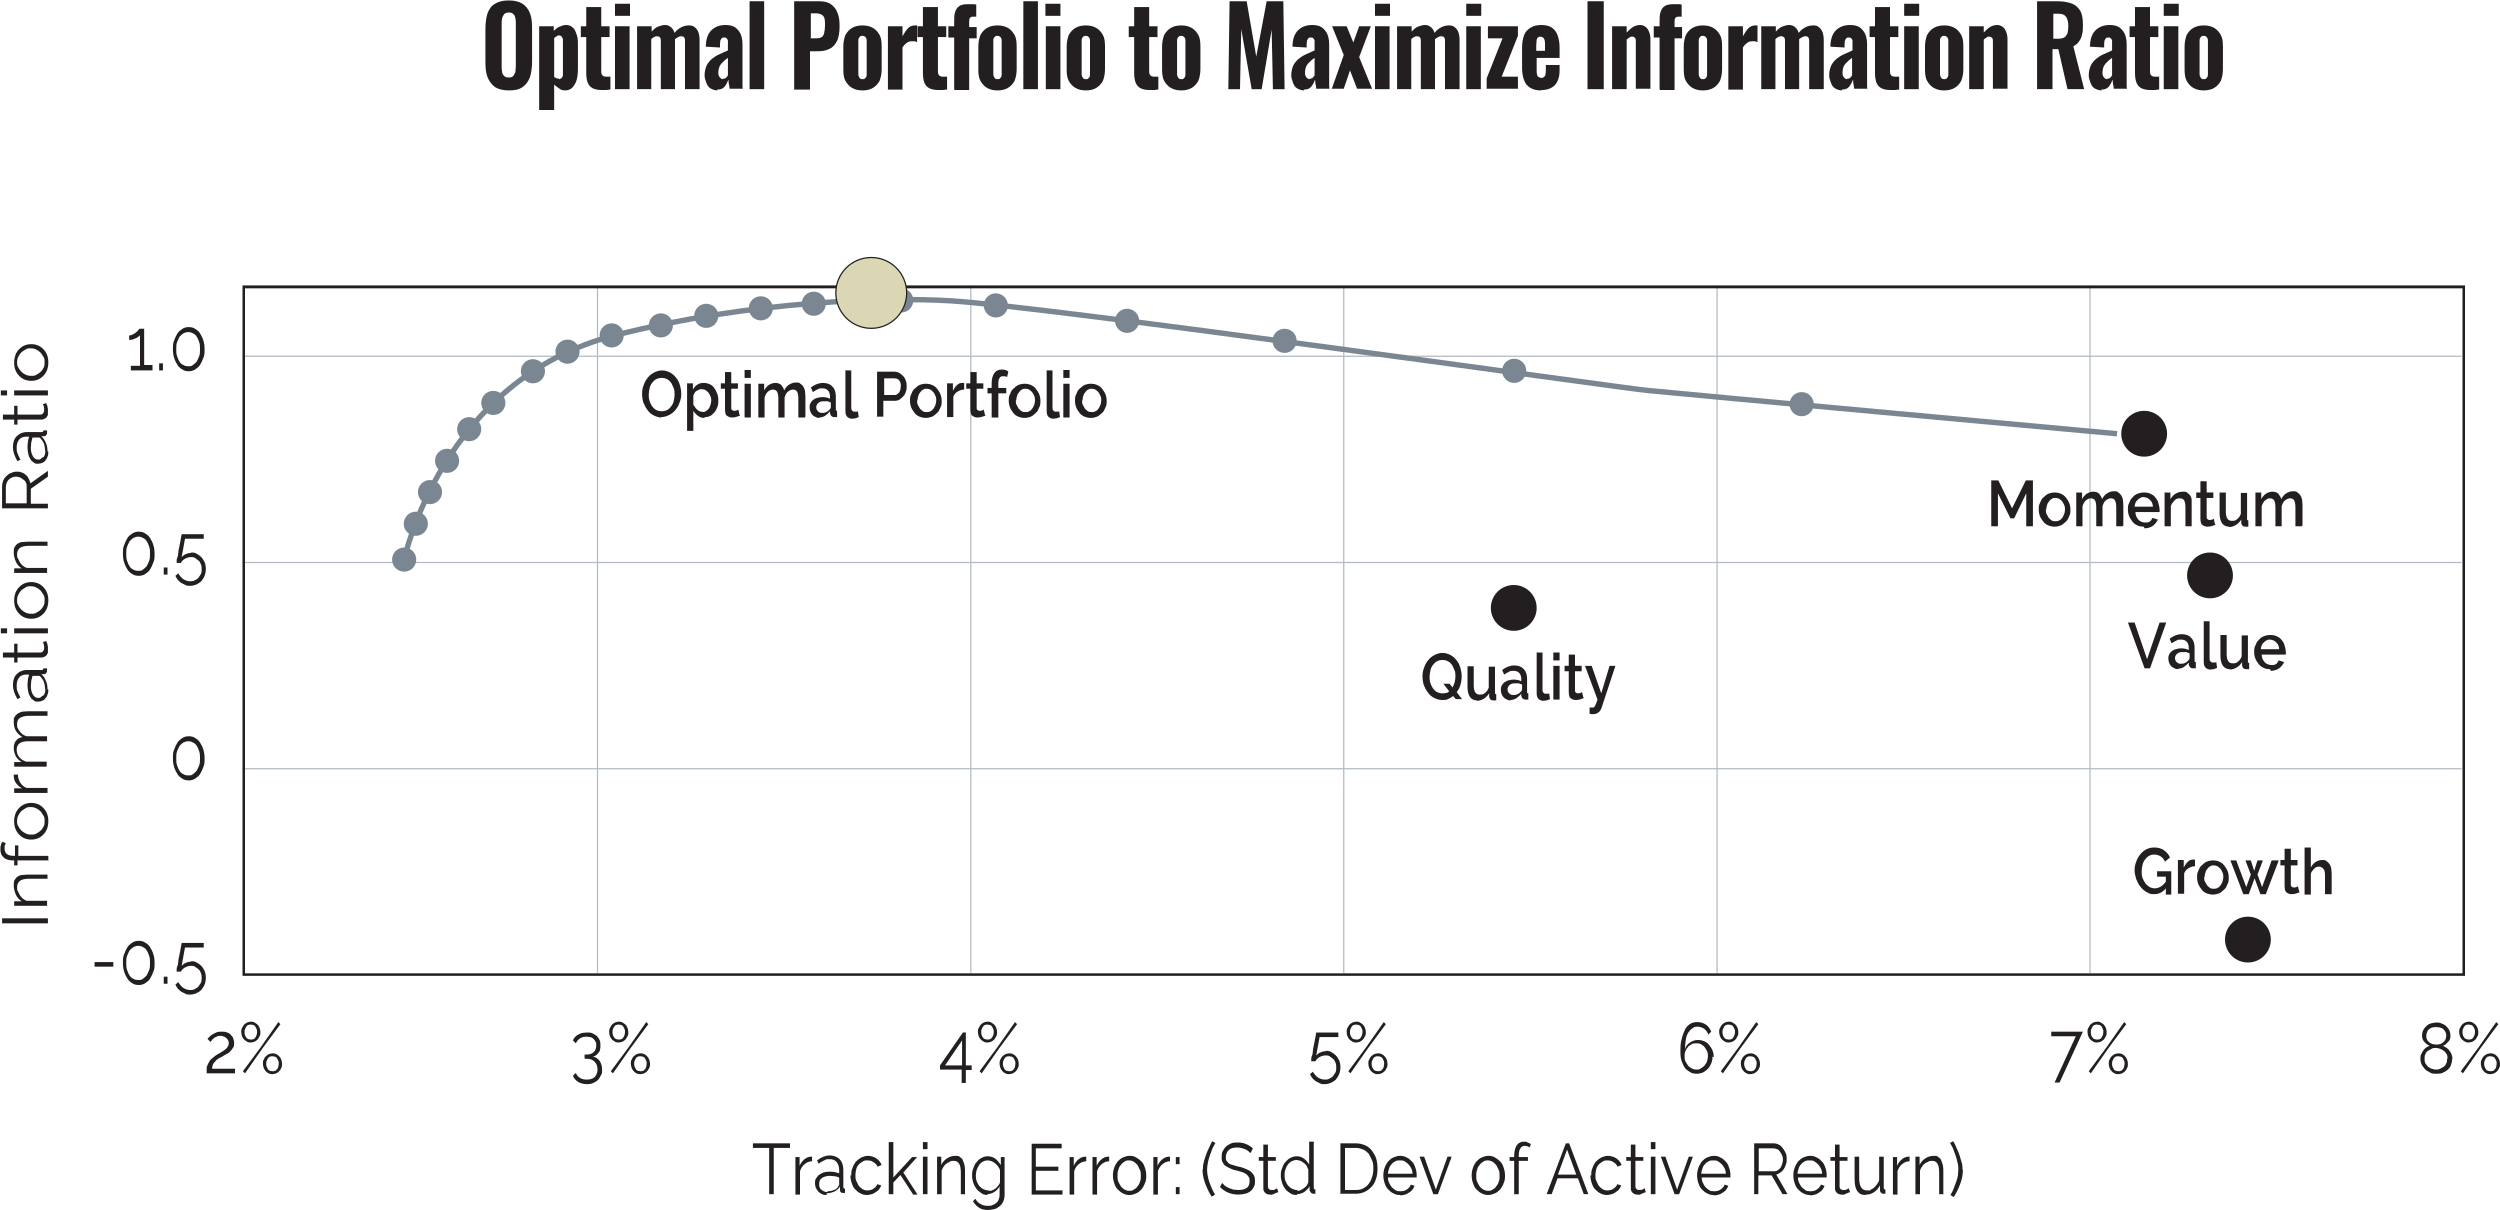 <?xml version="1.0" encoding="UTF-8"?>
<svg id="Layer_1" xmlns="http://www.w3.org/2000/svg" version="1.1" viewBox="0 0 600 290.5">
  <!-- Generator: Adobe Illustrator 29.1.0, SVG Export Plug-In . SVG Version: 2.1.0 Build 142)  -->
  <defs>
    <style>
      .st0 {
        fill: #7a8792;
      }

      .st1 {
        fill: #231f20;
      }

      .st2 {
        fill: #dbd6b3;
        stroke: #231f20;
      }

      .st2, .st3, .st4 {
        stroke-miterlimit: 10;
      }

      .st2, .st4 {
        stroke-width: .3px;
      }

      .st3 {
        stroke: #7a8792;
        stroke-width: 1.3px;
      }

      .st3, .st4 {
        fill: none;
      }

      .st4 {
        stroke: #b3bac1;
      }
    </style>
  </defs>
  <line class="st4" x1="58.2" y1="135" x2="590.8" y2="135"/>
  <line class="st4" x1="58.2" y1="184.5" x2="590.8" y2="184.5"/>
  <line class="st4" x1="58.2" y1="85.5" x2="590.8" y2="85.5"/>
  <line class="st4" x1="322.5" y1="68.5" x2="322.5" y2="233.5"/>
  <line class="st4" x1="412.1" y1="68.5" x2="412.1" y2="233.5"/>
  <line class="st4" x1="501.6" y1="68.5" x2="501.6" y2="233.5"/>
  <line class="st4" x1="233" y1="68.5" x2="233" y2="233.5"/>
  <line class="st4" x1="143.4" y1="68.5" x2="143.4" y2="233.5"/>
  <g>
    <path class="st1" d="M122.1,21.7c-1.4,0-2.5-.3-3.3-.8-.8-.6-1.4-1.4-1.8-2.4-.4-1-.5-2.3-.5-3.7v-7.9c0-1.4.2-2.7.5-3.7.4-1,.9-1.8,1.8-2.3.8-.5,1.9-.8,3.3-.8s2.5.3,3.3.8c.8.5,1.4,1.3,1.8,2.3.4,1,.5,2.2.5,3.7v7.9c0,1.4-.2,2.7-.5,3.7-.4,1-.9,1.8-1.8,2.4-.8.6-1.9.8-3.3.8ZM122.1,18.6c.5,0,.9-.1,1.1-.4.2-.3.4-.6.5-1,0-.4.1-.9.1-1.4V5.8c0-.5,0-.9-.1-1.4s-.2-.8-.5-1c-.2-.3-.6-.4-1.1-.4s-.8.1-1.1.4c-.2.3-.4.6-.5,1s-.1.9-.1,1.4v10c0,.5,0,.9.1,1.4,0,.4.2.8.5,1,.2.3.6.4,1.1.4Z"/>
    <path class="st1" d="M129.4,26.4V6.3h3.5v1.1c.4-.4.9-.8,1.4-1s1-.4,1.5-.4,1,.1,1.4.4c.4.3.7.6.9,1.1.2.5.4,1,.5,1.5s.1,1.1.1,1.7v5.9c0,1-.1,1.8-.3,2.6-.2.7-.6,1.3-1,1.8-.4.4-1,.7-1.7.7s-1-.1-1.4-.4-.9-.6-1.3-1v6.1h-3.5ZM134.1,19c.3,0,.5-.1.7-.3s.3-.5.3-.8c0-.3,0-.7,0-1.1v-6.3c0-.4,0-.7,0-1,0-.3-.2-.5-.3-.7s-.4-.3-.6-.3-.4,0-.6.2c-.2.1-.4.3-.6.4v9.4c.2.1.4.2.6.3.2,0,.4.1.6.1Z"/>
    <path class="st1" d="M144.3,21.6c-.9,0-1.7-.2-2.2-.5-.5-.3-.9-.8-1.1-1.4-.2-.6-.3-1.3-.3-2.2v-8.6h-1.3v-2.6h1.3V1.7h3.6v4.6h2v2.6h-2v8.2c0,.5.1.8.3,1s.5.3.9.3.4,0,.5,0c.2,0,.3,0,.5,0v3.1c-.2,0-.5,0-.9.1-.4,0-.8,0-1.2,0Z"/>
    <path class="st1" d="M147.6,3.8V.9h3.6v2.9h-3.6ZM147.6,21.4V6.3h3.5v15.1h-3.5Z"/>
    <path class="st1" d="M152.9,21.4V6.3h3.5v1.3c.5-.6,1-1,1.5-1.2s1.1-.4,1.7-.4,1,.2,1.4.5c.4.3.7.8.9,1.4.5-.7,1.1-1.1,1.7-1.4.6-.3,1.2-.4,1.8-.4s.9.1,1.3.4c.4.3.7.7.9,1.2s.3,1.2.3,2v11.7h-3.5v-11.4c0-.5,0-.8-.2-1-.1-.2-.4-.3-.7-.3s-.4,0-.7.2c-.3.1-.5.3-.8.5h0v12h-3.4v-11.4c0-.5,0-.8-.2-1-.2-.2-.4-.3-.7-.3s-.4,0-.7.2c-.3.1-.5.3-.7.5v12h-3.5Z"/>
    <path class="st1" d="M172.2,21.7c-.6,0-1.2-.2-1.7-.5s-.8-.8-1-1.4-.4-1.1-.4-1.7c0-.9.2-1.7.5-2.4.3-.6.8-1.2,1.3-1.6.5-.4,1.1-.8,1.8-1.1.7-.3,1.3-.6,2-.9v-1.4c0-.3,0-.6,0-.9,0-.2-.1-.4-.3-.6s-.3-.2-.6-.2-.4,0-.6.2c-.1.1-.2.3-.3.5s0,.5-.1.7v1c0,0-3.4-.2-3.4-.2,0-1.8.5-3.1,1.3-3.9s1.9-1.3,3.4-1.3,2.4.4,3.1,1.3c.7.8,1,2,1,3.3v7c0,.6,0,1.1,0,1.6,0,.5,0,.9,0,1.2,0,.4,0,.7.1.9h-3.2c0-.4-.1-.8-.2-1.3,0-.5-.1-.8-.1-.9-.2.6-.5,1.2-.9,1.7-.4.5-1,.7-1.8.7ZM173.5,18.9c.2,0,.3,0,.5-.1.2,0,.3-.2.4-.3.1-.1.2-.3.3-.4v-4.2c-.3.2-.6.4-.9.7s-.5.5-.7.7c-.2.3-.4.5-.5.9-.1.3-.2.7-.2,1.1s0,.9.3,1.2c.2.3.5.5.8.5Z"/>
    <path class="st1" d="M179.9,21.4V.3h3.5v21.1h-3.5Z"/>
    <path class="st1" d="M190.6,21.4V.3h6c1.1,0,2.1.2,2.8.7s1.3,1.2,1.6,2.1c.4.9.5,2,.5,3.3s-.2,2.7-.7,3.6c-.5.9-1.1,1.5-1.9,1.8-.8.4-1.7.5-2.7.5h-1.8v9.2h-3.9ZM194.5,9.2h1.4c.6,0,1-.1,1.3-.3.3-.2.5-.5.6-1s.2-1,.2-1.7,0-1.2-.1-1.6c0-.4-.3-.8-.6-1-.3-.2-.8-.4-1.4-.4h-1.3v5.9Z"/>
    <path class="st1" d="M207,21.7c-1,0-1.8-.2-2.5-.6-.7-.4-1.2-1-1.6-1.7-.4-.7-.5-1.7-.5-2.8v-5.4c0-1.1.2-2,.5-2.8.4-.7.9-1.3,1.6-1.7s1.5-.6,2.5-.6,1.8.2,2.5.6,1.2,1,1.6,1.7c.4.7.5,1.7.5,2.8v5.4c0,1.1-.2,2-.5,2.8-.4.7-.9,1.3-1.6,1.7-.7.4-1.5.6-2.5.6ZM207,19c.3,0,.5,0,.7-.3.2-.2.3-.4.3-.8,0-.3,0-.7,0-1.1v-6c0-.4,0-.8,0-1.1,0-.3-.1-.6-.3-.8-.2-.2-.4-.3-.7-.3s-.5,0-.7.3c-.2.2-.3.4-.3.8,0,.3,0,.7,0,1.1v6c0,.4,0,.8,0,1.1,0,.3.2.6.3.8s.4.3.7.3Z"/>
    <path class="st1" d="M213.1,21.4V6.3h3.5v2.4c.5-.9.9-1.5,1.4-2,.4-.4,1-.6,1.6-.6s.2,0,.3,0c0,0,.2,0,.2,0v4c-.2,0-.4-.2-.6-.2-.2,0-.4,0-.7,0-.4,0-.8.1-1.2.4-.4.3-.7.6-1,1.1v10.1h-3.5Z"/>
    <path class="st1" d="M225.1,21.6c-.9,0-1.7-.2-2.2-.5-.5-.3-.9-.8-1.1-1.4-.2-.6-.3-1.3-.3-2.2v-8.6h-1.3v-2.6h1.3V1.7h3.6v4.6h2v2.6h-2v8.2c0,.5.1.8.3,1s.5.3.9.3.4,0,.5,0c.2,0,.3,0,.5,0v3.1c-.2,0-.5,0-.9.1-.4,0-.8,0-1.2,0Z"/>
    <path class="st1" d="M229,21.4v-12.4h-1.4v-2.7h1.4v-1c0-.9,0-1.7.2-2.3.2-.7.5-1.2,1-1.5.5-.4,1.3-.5,2.3-.5s.6,0,.9,0c.3,0,.6,0,.9.1v2.9c-.1,0-.3,0-.4,0s-.3,0-.4,0c-.3,0-.6.1-.7.3-.2.2-.2.6-.2,1v1.2h1.8v2.7h-1.8v12.4h-3.5Z"/>
    <path class="st1" d="M239.4,21.7c-1,0-1.8-.2-2.5-.6-.7-.4-1.2-1-1.6-1.7-.4-.7-.5-1.7-.5-2.8v-5.4c0-1.1.2-2,.5-2.8.4-.7.9-1.3,1.6-1.7s1.5-.6,2.5-.6,1.8.2,2.5.6,1.2,1,1.6,1.7c.4.7.5,1.7.5,2.8v5.4c0,1.1-.2,2-.5,2.8-.4.7-.9,1.3-1.6,1.7-.7.4-1.5.6-2.5.6ZM239.4,19c.3,0,.5,0,.7-.3.2-.2.3-.4.3-.8,0-.3,0-.7,0-1.1v-6c0-.4,0-.8,0-1.1,0-.3-.1-.6-.3-.8-.2-.2-.4-.3-.7-.3s-.5,0-.7.3c-.2.2-.3.4-.3.8,0,.3,0,.7,0,1.1v6c0,.4,0,.8,0,1.1,0,.3.2.6.3.8s.4.3.7.3Z"/>
    <path class="st1" d="M245.6,21.4V.3h3.5v21.1h-3.5Z"/>
    <path class="st1" d="M250.9,3.8V.9h3.6v2.9h-3.6ZM251,21.4V6.3h3.5v15.1h-3.5Z"/>
    <path class="st1" d="M260.6,21.7c-1,0-1.8-.2-2.5-.6-.7-.4-1.2-1-1.6-1.7-.4-.7-.5-1.7-.5-2.8v-5.4c0-1.1.2-2,.5-2.8.4-.7.9-1.3,1.6-1.7s1.5-.6,2.5-.6,1.8.2,2.5.6,1.2,1,1.6,1.7c.4.7.5,1.7.5,2.8v5.4c0,1.1-.2,2-.5,2.8-.4.7-.9,1.3-1.6,1.7-.7.4-1.5.6-2.5.6ZM260.6,19c.3,0,.5,0,.7-.3.2-.2.3-.4.3-.8,0-.3,0-.7,0-1.1v-6c0-.4,0-.8,0-1.1,0-.3-.1-.6-.3-.8-.2-.2-.4-.3-.7-.3s-.5,0-.7.3c-.2.2-.3.4-.3.8,0,.3,0,.7,0,1.1v6c0,.4,0,.8,0,1.1,0,.3.2.6.3.8s.4.3.7.3Z"/>
    <path class="st1" d="M275.8,21.6c-.9,0-1.7-.2-2.2-.5-.5-.3-.9-.8-1.1-1.4-.2-.6-.3-1.3-.3-2.2v-8.6h-1.3v-2.6h1.3V1.7h3.6v4.6h2v2.6h-2v8.2c0,.5.1.8.3,1s.5.3.9.3.4,0,.5,0c.2,0,.3,0,.5,0v3.1c-.2,0-.5,0-.9.1-.4,0-.8,0-1.2,0Z"/>
    <path class="st1" d="M283.5,21.7c-1,0-1.8-.2-2.5-.6-.7-.4-1.2-1-1.6-1.7-.4-.7-.5-1.7-.5-2.8v-5.4c0-1.1.2-2,.5-2.8.4-.7.9-1.3,1.6-1.7s1.5-.6,2.5-.6,1.8.2,2.5.6,1.2,1,1.6,1.7c.4.7.5,1.7.5,2.8v5.4c0,1.1-.2,2-.5,2.8-.4.7-.9,1.3-1.6,1.7-.7.4-1.5.6-2.5.6ZM283.5,19c.3,0,.5,0,.7-.3.2-.2.3-.4.3-.8,0-.3,0-.7,0-1.1v-6c0-.4,0-.8,0-1.1,0-.3-.1-.6-.3-.8-.2-.2-.4-.3-.7-.3s-.5,0-.7.3c-.2.2-.3.4-.3.8,0,.3,0,.7,0,1.1v6c0,.4,0,.8,0,1.1,0,.3.2.6.3.8s.4.3.7.3Z"/>
    <path class="st1" d="M294.8,21.4l.3-21.1h4.1l2.3,13.3,2.5-13.3h4l.3,21.1h-2.8l-.3-14.3-2.4,14.3h-2.4l-2.5-14.4-.3,14.4h-2.8Z"/>
    <path class="st1" d="M313,21.7c-.6,0-1.2-.2-1.7-.5s-.8-.8-1-1.4-.4-1.1-.4-1.7c0-.9.2-1.7.5-2.4.3-.6.8-1.2,1.3-1.6.5-.4,1.1-.8,1.8-1.1.7-.3,1.3-.6,2-.9v-1.4c0-.3,0-.6,0-.9,0-.2-.1-.4-.3-.6s-.3-.2-.6-.2-.4,0-.6.2c-.1.1-.2.3-.3.5s0,.5-.1.7v1c0,0-3.4-.2-3.4-.2,0-1.8.5-3.1,1.3-3.9s1.9-1.3,3.4-1.3,2.4.4,3.1,1.3c.7.8,1,2,1,3.3v7c0,.6,0,1.1,0,1.6,0,.5,0,.9,0,1.2,0,.4,0,.7.1.9h-3.2c0-.4-.1-.8-.2-1.3,0-.5-.1-.8-.1-.9-.2.6-.5,1.2-.9,1.7-.4.5-1,.7-1.8.7ZM314.3,18.9c.2,0,.3,0,.5-.1.2,0,.3-.2.4-.3.1-.1.2-.3.3-.4v-4.2c-.3.2-.6.4-.9.7s-.5.5-.7.7c-.2.3-.4.5-.5.9-.1.3-.2.7-.2,1.1s0,.9.3,1.2c.2.3.5.5.8.5Z"/>
    <path class="st1" d="M319.6,21.4l2.9-8.2-2.8-6.9h3.5l1.6,3.9,1.4-3.9h2.8l-2.8,7.4,3.1,7.6h-3.6l-1.7-4.4-1.5,4.4h-3Z"/>
    <path class="st1" d="M330,3.8V.9h3.6v2.9h-3.6ZM330,21.4V6.3h3.5v15.1h-3.5Z"/>
    <path class="st1" d="M335.3,21.4V6.3h3.5v1.3c.5-.6,1-1,1.5-1.2s1.1-.4,1.7-.4,1,.2,1.4.5c.4.3.7.8.9,1.4.5-.7,1.1-1.1,1.7-1.4.6-.3,1.2-.4,1.8-.4s.9.1,1.3.4c.4.3.7.7.9,1.2s.3,1.2.3,2v11.7h-3.5v-11.4c0-.5,0-.8-.2-1-.1-.2-.4-.3-.7-.3s-.4,0-.7.2c-.3.1-.5.3-.8.5h0v12h-3.4v-11.4c0-.5,0-.8-.2-1-.2-.2-.4-.3-.7-.3s-.4,0-.7.2c-.3.1-.5.3-.7.5v12h-3.5Z"/>
    <path class="st1" d="M351.9,3.8V.9h3.6v2.9h-3.6ZM351.9,21.4V6.3h3.5v15.1h-3.5Z"/>
    <path class="st1" d="M356.8,21.4v-2.6l3.8-9.6h-3.5v-2.9h7.2v2.3l-3.9,9.8h3.9v2.9h-7.6Z"/>
    <path class="st1" d="M369.8,21.7c-1,0-1.8-.2-2.5-.6-.7-.4-1.2-1-1.5-1.8-.3-.8-.5-1.7-.5-2.9v-5.1c0-1.1.2-2.1.5-2.9.3-.8.9-1.4,1.6-1.8s1.5-.6,2.5-.6,1.9.2,2.5.6,1.1,1,1.4,1.8c.3.8.5,1.8.5,2.9v2.6h-5.5v2.9c0,.4,0,.8.1,1.1,0,.3.2.5.4.6.2.1.4.2.6.2s.4,0,.6-.2c.2-.1.3-.3.4-.5,0-.2.1-.6.1-1v-1.4h3.3v1.3c0,1.5-.4,2.7-1.1,3.5-.8.8-1.8,1.2-3.2,1.2ZM368.7,12.2h2.1v-1.5c0-.4,0-.8-.1-1.1s-.2-.5-.4-.6c-.2-.1-.4-.2-.6-.2s-.4,0-.6.2c-.1.1-.3.3-.3.6,0,.3-.1.7-.1,1.3v1.2Z"/>
    <path class="st1" d="M381,21.4V.3h3.9v21.1h-3.9Z"/>
    <path class="st1" d="M386.9,21.4V6.3h3.5v1.5c.5-.5,1-1,1.5-1.3.5-.3,1.1-.5,1.7-.5s1,.2,1.4.5c.4.3.6.7.8,1.2.2.5.3,1.1.3,1.7v11.9h-3.5v-11.3c0-.4,0-.7-.2-.9s-.3-.3-.7-.3-.4,0-.6.2c-.2.1-.5.3-.7.5v11.9h-3.5Z"/>
    <path class="st1" d="M398.3,21.4v-12.4h-1.4v-2.7h1.4v-1c0-.9,0-1.7.2-2.3.2-.7.5-1.2,1-1.5.5-.4,1.3-.5,2.3-.5s.6,0,.9,0c.3,0,.6,0,.9.1v2.9c-.1,0-.3,0-.4,0s-.3,0-.4,0c-.3,0-.6.1-.7.3-.2.2-.2.6-.2,1v1.2h1.8v2.7h-1.8v12.4h-3.5Z"/>
    <path class="st1" d="M408.7,21.7c-1,0-1.8-.2-2.5-.6-.7-.4-1.2-1-1.6-1.7-.4-.7-.5-1.7-.5-2.8v-5.4c0-1.1.2-2,.5-2.8.4-.7.9-1.3,1.6-1.7s1.5-.6,2.5-.6,1.8.2,2.5.6,1.2,1,1.6,1.7c.4.7.5,1.7.5,2.8v5.4c0,1.1-.2,2-.5,2.8-.4.7-.9,1.3-1.6,1.7-.7.4-1.5.6-2.5.6ZM408.7,19c.3,0,.5,0,.7-.3.2-.2.3-.4.3-.8,0-.3,0-.7,0-1.1v-6c0-.4,0-.8,0-1.1,0-.3-.1-.6-.3-.8-.2-.2-.4-.3-.7-.3s-.5,0-.7.3c-.2.2-.3.4-.3.8,0,.3,0,.7,0,1.1v6c0,.4,0,.8,0,1.1,0,.3.2.6.3.8s.4.3.7.3Z"/>
    <path class="st1" d="M414.8,21.4V6.3h3.5v2.4c.5-.9.9-1.5,1.4-2,.4-.4,1-.6,1.6-.6s.2,0,.3,0c0,0,.2,0,.2,0v4c-.2,0-.4-.2-.6-.2-.2,0-.4,0-.7,0-.4,0-.8.1-1.2.4-.4.3-.7.6-1,1.1v10.1h-3.5Z"/>
    <path class="st1" d="M422.7,21.4V6.3h3.5v1.3c.5-.6,1-1,1.5-1.2s1.1-.4,1.7-.4,1,.2,1.4.5c.4.3.7.8.9,1.4.5-.7,1.1-1.1,1.7-1.4.6-.3,1.2-.4,1.8-.4s.9.1,1.3.4c.4.3.7.7.9,1.2s.3,1.2.3,2v11.7h-3.5v-11.4c0-.5,0-.8-.2-1-.1-.2-.4-.3-.7-.3s-.4,0-.7.2c-.3.1-.5.3-.8.5h0v12h-3.4v-11.4c0-.5,0-.8-.2-1-.2-.2-.4-.3-.7-.3s-.4,0-.7.2c-.3.1-.5.3-.7.5v12h-3.5Z"/>
    <path class="st1" d="M442.1,21.7c-.6,0-1.2-.2-1.7-.5s-.8-.8-1-1.4-.4-1.1-.4-1.7c0-.9.2-1.7.5-2.4.3-.6.8-1.2,1.3-1.6.5-.4,1.1-.8,1.8-1.1.7-.3,1.3-.6,2-.9v-1.4c0-.3,0-.6,0-.9,0-.2-.1-.4-.3-.6s-.3-.2-.6-.2-.4,0-.6.2c-.1.1-.2.3-.3.5s0,.5-.1.7v1c0,0-3.4-.2-3.4-.2,0-1.8.5-3.1,1.3-3.9s1.9-1.3,3.4-1.3,2.4.4,3.1,1.3c.7.8,1,2,1,3.3v7c0,.6,0,1.1,0,1.6,0,.5,0,.9,0,1.2,0,.4,0,.7.1.9h-3.2c0-.4-.1-.8-.2-1.3,0-.5-.1-.8-.1-.9-.2.6-.5,1.2-.9,1.7-.4.5-1,.7-1.8.7ZM443.3,18.9c.2,0,.3,0,.5-.1.2,0,.3-.2.4-.3.1-.1.2-.3.3-.4v-4.2c-.3.2-.6.4-.9.7s-.5.5-.7.7c-.2.3-.4.5-.5.9-.1.3-.2.7-.2,1.1s0,.9.3,1.2c.2.3.5.5.8.5Z"/>
    <path class="st1" d="M453.6,21.6c-.9,0-1.7-.2-2.2-.5-.5-.3-.9-.8-1.1-1.4-.2-.6-.3-1.3-.3-2.2v-8.6h-1.3v-2.6h1.3V1.7h3.6v4.6h2v2.6h-2v8.2c0,.5.1.8.3,1s.5.3.9.3.4,0,.5,0c.2,0,.3,0,.5,0v3.1c-.2,0-.5,0-.9.1-.4,0-.8,0-1.2,0Z"/>
    <path class="st1" d="M457,3.8V.9h3.6v2.9h-3.6ZM457,21.4V6.3h3.5v15.1h-3.5Z"/>
    <path class="st1" d="M466.6,21.7c-1,0-1.8-.2-2.5-.6-.7-.4-1.2-1-1.6-1.7-.4-.7-.5-1.7-.5-2.8v-5.4c0-1.1.2-2,.5-2.8.4-.7.9-1.3,1.6-1.7s1.5-.6,2.5-.6,1.8.2,2.5.6,1.2,1,1.6,1.7c.4.7.5,1.7.5,2.8v5.4c0,1.1-.2,2-.5,2.8-.4.7-.9,1.3-1.6,1.7-.7.4-1.5.6-2.5.6ZM466.6,19c.3,0,.5,0,.7-.3.2-.2.3-.4.3-.8,0-.3,0-.7,0-1.1v-6c0-.4,0-.8,0-1.1,0-.3-.1-.6-.3-.8-.2-.2-.4-.3-.7-.3s-.5,0-.7.3c-.2.2-.3.4-.3.8,0,.3,0,.7,0,1.1v6c0,.4,0,.8,0,1.1,0,.3.2.6.3.8s.4.3.7.3Z"/>
    <path class="st1" d="M472.6,21.4V6.3h3.5v1.5c.5-.5,1-1,1.5-1.3.5-.3,1.1-.5,1.7-.5s1,.2,1.4.5c.4.3.6.7.8,1.2.2.5.3,1.1.3,1.7v11.9h-3.5v-11.3c0-.4,0-.7-.2-.9s-.3-.3-.7-.3-.4,0-.6.2c-.2.1-.5.3-.7.5v11.9h-3.5Z"/>
    <path class="st1" d="M488.9,21.4V.3h4.9c1.3,0,2.4.2,3.3.5.9.3,1.6.9,2.1,1.7s.7,1.9.7,3.4,0,1.6-.2,2.3c-.1.7-.4,1.3-.7,1.7-.3.5-.8.9-1.4,1.2l2.6,10.3h-4l-2.2-9.6h-1.4v9.6h-3.9ZM492.8,9.3h1.1c.6,0,1.1-.1,1.5-.3.4-.2.6-.6.8-1,.1-.5.2-1,.2-1.7,0-1-.2-1.7-.5-2.2-.3-.5-.9-.8-1.8-.8h-1.3v6.1Z"/>
    <path class="st1" d="M504.4,21.7c-.6,0-1.2-.2-1.7-.5s-.8-.8-1-1.4-.4-1.1-.4-1.7c0-.9.2-1.7.5-2.4.3-.6.8-1.2,1.3-1.6.5-.4,1.1-.8,1.8-1.1.7-.3,1.3-.6,2-.9v-1.4c0-.3,0-.6,0-.9,0-.2-.1-.4-.3-.6s-.3-.2-.6-.2-.4,0-.6.2c-.1.1-.2.3-.3.5s0,.5-.1.7v1c0,0-3.4-.2-3.4-.2,0-1.8.5-3.1,1.3-3.9s1.9-1.3,3.4-1.3,2.4.4,3.1,1.3c.7.8,1,2,1,3.3v7c0,.6,0,1.1,0,1.6,0,.5,0,.9,0,1.2,0,.4,0,.7.1.9h-3.2c0-.4-.1-.8-.2-1.3,0-.5-.1-.8-.1-.9-.2.6-.5,1.2-.9,1.7-.4.5-1,.7-1.8.7ZM505.7,18.9c.2,0,.3,0,.5-.1.2,0,.3-.2.4-.3.1-.1.2-.3.3-.4v-4.2c-.3.2-.6.4-.9.7s-.5.5-.7.7c-.2.3-.4.5-.5.9-.1.3-.2.7-.2,1.1s0,.9.3,1.2c.2.3.5.5.8.5Z"/>
    <path class="st1" d="M516,21.6c-.9,0-1.7-.2-2.2-.5-.5-.3-.9-.8-1.1-1.4-.2-.6-.3-1.3-.3-2.2v-8.6h-1.3v-2.6h1.3V1.7h3.6v4.6h2v2.6h-2v8.2c0,.5.1.8.3,1s.5.3.9.3.4,0,.5,0c.2,0,.3,0,.5,0v3.1c-.2,0-.5,0-.9.1-.4,0-.8,0-1.2,0Z"/>
    <path class="st1" d="M519.3,3.8V.9h3.6v2.9h-3.6ZM519.3,21.4V6.3h3.5v15.1h-3.5Z"/>
    <path class="st1" d="M528.9,21.7c-1,0-1.8-.2-2.5-.6-.7-.4-1.2-1-1.6-1.7-.4-.7-.5-1.7-.5-2.8v-5.4c0-1.1.2-2,.5-2.8.4-.7.9-1.3,1.6-1.7s1.5-.6,2.5-.6,1.8.2,2.5.6,1.2,1,1.6,1.7c.4.7.5,1.7.5,2.8v5.4c0,1.1-.2,2-.5,2.8-.4.7-.9,1.3-1.6,1.7-.7.4-1.5.6-2.5.6ZM528.9,19c.3,0,.5,0,.7-.3.2-.2.3-.4.3-.8,0-.3,0-.7,0-1.1v-6c0-.4,0-.8,0-1.1,0-.3-.1-.6-.3-.8-.2-.2-.4-.3-.7-.3s-.5,0-.7.3c-.2.2-.3.4-.3.8,0,.3,0,.7,0,1.1v6c0,.4,0,.8,0,1.1,0,.3.2.6.3.8s.4.3.7.3Z"/>
  </g>
  <g>
    <path class="st1" d="M189.6,275.5h-3.9v11.1h-1.1v-11.1h-3.9v-1.1h8.9v1.1Z"/>
    <path class="st1" d="M195,278.7c-.7,0-1.3.2-1.9.7-.5.4-.9,1-1.1,1.7v5.6h-1.1v-9h1v2.1c.3-.7.7-1.2,1.2-1.6.5-.4,1-.6,1.6-.6s.2,0,.2,0v1.1Z"/>
    <path class="st1" d="M198.4,286.8c-.4,0-.7,0-1.1-.2s-.6-.3-.9-.6c-.2-.3-.4-.5-.6-.9-.1-.3-.2-.7-.2-1.1s0-.8.2-1.1.4-.6.7-.9c.3-.2.7-.4,1.1-.6.4-.1.9-.2,1.4-.2s.8,0,1.3.1.8.2,1.1.3v-.8c0-.8-.2-1.4-.6-1.9-.4-.5-1-.7-1.7-.7s-.8,0-1.3.3c-.4.2-.9.4-1.3.8l-.4-.8c1-.8,2.1-1.2,3-1.2s1.8.3,2.4.9c.6.6.9,1.5.9,2.6v4c0,.3.1.5.4.5v1c-.2,0-.3,0-.4,0-.3,0-.5,0-.6-.2-.2-.1-.2-.4-.2-.6v-.7c-.4.5-.9,1-1.4,1.2s-1.2.4-1.8.4ZM198.7,285.9c.5,0,1-.1,1.5-.3.5-.2.8-.5,1-.9,0-.1.2-.2.2-.3,0-.1,0-.2,0-.3v-1.5c-.4-.1-.7-.3-1.1-.3-.4,0-.8-.1-1.2-.1-.7,0-1.3.2-1.8.5-.5.3-.7.8-.7,1.4s0,.5.1.8.2.5.4.6c.2.2.4.3.6.4s.5.2.8.2Z"/>
    <path class="st1" d="M204.3,282.1c0-.6,0-1.2.3-1.8.2-.6.5-1.1.8-1.5.4-.4.8-.7,1.3-1,.5-.2,1-.4,1.6-.4s1.4.2,2,.6c.6.4,1,.9,1.3,1.6l-1,.4c-.2-.5-.5-.8-1-1.1-.4-.3-.9-.4-1.4-.4s-.8,0-1.2.3-.7.4-.9.7c-.3.3-.5.7-.6,1.1-.1.4-.2.9-.2,1.4s0,1,.2,1.4c.2.4.4.8.6,1.2.3.3.6.6.9.8.4.2.7.3,1.1.3s.5,0,.8-.1c.3,0,.5-.2.7-.3.2-.1.4-.3.6-.5.2-.2.3-.4.3-.6l1,.3c-.1.3-.3.6-.5.9s-.5.5-.8.7c-.3.2-.6.4-1,.5s-.7.2-1.1.2c-.6,0-1.1-.1-1.6-.4-.5-.2-.9-.6-1.3-1-.4-.4-.6-.9-.8-1.5-.2-.6-.3-1.2-.3-1.8Z"/>
    <path class="st1" d="M219.1,286.6l-3-4.6-1.7,1.8v2.8h-1.1v-12.5h1.1v8.5l4.5-4.9h1.2l-3.3,3.7,3.4,5.3h-1.1Z"/>
    <path class="st1" d="M221.5,275.8v-1.7h1.1v1.7h-1.1ZM221.5,286.6v-9h1.1v9h-1.1Z"/>
    <path class="st1" d="M231.7,286.6h-1.1v-5c0-1.1-.1-1.8-.4-2.3-.3-.5-.7-.7-1.3-.7s-.6,0-.9.2c-.3.1-.6.3-.9.5-.3.2-.5.5-.7.8s-.4.7-.4,1v5.5h-1.1v-9h1v2c.3-.7.8-1.2,1.4-1.6.6-.4,1.3-.6,2-.6s.8,0,1.1.3c.3.2.6.4.7.8s.3.7.4,1.2.1,1,.1,1.6v5.2Z"/>
    <path class="st1" d="M237.1,286.8c-.6,0-1.1-.1-1.5-.4s-.9-.6-1.2-1c-.3-.4-.6-.9-.8-1.5-.2-.6-.3-1.1-.3-1.7s0-1.2.3-1.8c.2-.6.4-1.1.8-1.5.3-.4.7-.8,1.2-1,.5-.3,1-.4,1.5-.4s1.3.2,1.8.6c.5.4.9.9,1.3,1.5v-1.9h.9v9c0,.6-.1,1.2-.3,1.6-.2.5-.5.9-.9,1.2-.4.3-.8.6-1.3.7s-1,.2-1.5.2c-.9,0-1.7-.2-2.2-.6-.6-.4-1-.9-1.4-1.5l.6-.6c.3.6.7,1,1.3,1.3.5.3,1.1.4,1.7.4s.8,0,1.1-.2c.4-.1.7-.3.9-.5.3-.2.5-.5.6-.9.2-.4.2-.8.2-1.3v-1.8c-.3.6-.7,1-1.3,1.4-.5.3-1.1.5-1.7.5ZM237.4,285.8c.3,0,.6,0,.9-.2s.6-.3.8-.5c.2-.2.4-.5.6-.7.2-.3.3-.5.3-.8v-2.8c-.1-.3-.3-.6-.5-.9-.2-.3-.4-.5-.7-.7-.2-.2-.5-.4-.8-.5-.3-.1-.6-.2-.9-.2-.5,0-.9.1-1.2.3-.4.2-.7.5-.9.8-.2.3-.4.7-.6,1.2-.1.4-.2.9-.2,1.3s0,.9.2,1.4.4.8.6,1.1c.3.3.6.6,1,.8.4.2.8.3,1.2.3Z"/>
    <path class="st1" d="M255,285.6v1.1h-7.4v-12.2h7.2v1.1h-6.2v4.4h5.4v1h-5.4v4.7h6.3Z"/>
    <path class="st1" d="M260.8,278.7c-.7,0-1.3.2-1.9.7-.5.4-.9,1-1.1,1.7v5.6h-1.1v-9h1v2.1c.3-.7.7-1.2,1.2-1.6.5-.4,1-.6,1.6-.6s.2,0,.2,0v1.1Z"/>
    <path class="st1" d="M266.3,278.7c-.7,0-1.3.2-1.9.7-.5.4-.9,1-1.1,1.7v5.6h-1.1v-9h1v2.1c.3-.7.7-1.2,1.2-1.6.5-.4,1-.6,1.6-.6s.2,0,.2,0v1.1Z"/>
    <path class="st1" d="M271.1,286.8c-.6,0-1.1-.1-1.6-.4-.5-.2-.9-.6-1.3-1-.4-.4-.6-.9-.8-1.5-.2-.6-.3-1.2-.3-1.8s.1-1.2.3-1.8c.2-.6.5-1.1.8-1.5.4-.4.8-.8,1.3-1s1-.4,1.6-.4,1.1.1,1.6.4c.5.3.9.6,1.3,1,.4.4.6.9.8,1.5.2.6.3,1.2.3,1.8s0,1.2-.3,1.8c-.2.6-.5,1.1-.8,1.5-.4.4-.8.8-1.3,1-.5.2-1,.4-1.6.4ZM268.2,282.2c0,.5,0,1,.2,1.4.2.4.4.8.6,1.1s.6.6.9.8c.4.2.7.3,1.1.3s.8,0,1.1-.3c.4-.2.7-.4.9-.8.3-.3.5-.7.6-1.1.2-.4.2-.9.2-1.4s0-1-.2-1.4c-.2-.4-.4-.8-.6-1.2-.3-.3-.6-.6-.9-.8-.4-.2-.7-.3-1.1-.3s-.8,0-1.1.3c-.4.2-.7.5-.9.8-.3.3-.5.7-.6,1.2-.2.4-.2.9-.2,1.4Z"/>
    <path class="st1" d="M280.9,278.7c-.7,0-1.3.2-1.9.7-.5.4-.9,1-1.1,1.7v5.6h-1.1v-9h1v2.1c.3-.7.7-1.2,1.2-1.6.5-.4,1-.6,1.6-.6s.2,0,.2,0v1.1Z"/>
    <path class="st1" d="M282.2,279.4v-1.7h.9v1.7h-.9ZM282.2,286.6v-1.7h.9v1.7h-.9Z"/>
    <path class="st1" d="M288.7,280.7c0-.6,0-1.2.2-1.7.1-.6.3-1.1.5-1.7.2-.6.4-1.1.7-1.7.3-.6.5-1.1.8-1.7l.8.4c-.2.3-.4.8-.7,1.3-.2.5-.4,1-.6,1.6-.2.6-.4,1.2-.5,1.8-.1.6-.2,1.2-.2,1.7,0,.9.2,1.9.5,2.9.4,1.1.8,2.1,1.4,3.1l-.8.5c-.7-1.1-1.2-2.2-1.6-3.3-.4-1.1-.6-2.2-.6-3.3Z"/>
    <path class="st1" d="M300,276.7c-.3-.4-.7-.7-1.2-.9-.5-.2-1.1-.4-1.8-.4-1,0-1.7.2-2.1.6s-.7,1-.7,1.7,0,.7.2.9c.1.2.3.4.5.6.2.2.6.3,1,.4.4.1.8.3,1.4.4.6.1,1.1.3,1.6.5.5.2.9.4,1.2.6.3.3.6.6.8.9.2.4.3.8.3,1.4s0,1-.3,1.5c-.2.4-.5.8-.8,1-.4.3-.8.5-1.3.6-.5.1-1,.2-1.6.2-1.7,0-3.2-.6-4.4-1.8l.5-1c.2.2.4.4.7.7.3.2.6.4.9.5s.7.3,1.1.4c.4,0,.8.1,1.2.1.9,0,1.6-.2,2-.5.5-.3.7-.9.7-1.6s0-.7-.2-1-.3-.5-.6-.7-.6-.4-1-.5c-.4-.1-.9-.3-1.4-.4-.6-.1-1.1-.3-1.5-.5s-.8-.4-1.1-.6c-.3-.2-.5-.5-.7-.9-.2-.3-.2-.8-.2-1.2s0-1.1.3-1.5c.2-.4.5-.8.8-1.1.4-.3.8-.5,1.2-.7.5-.2,1-.2,1.6-.2s1.4.1,2,.4c.6.2,1.1.6,1.6,1l-.5,1Z"/>
    <path class="st1" d="M306.6,286.2c0,0-.2,0-.3.1-.1,0-.3.1-.4.2-.2,0-.3.1-.5.2s-.4,0-.6,0-.4,0-.6-.1c-.2,0-.4-.2-.5-.3-.2-.1-.3-.3-.4-.5s-.1-.5-.1-.8v-6.4h-1.1v-.9h1.1v-3h1.1v3h1.9v.9h-1.9v6.1c0,.3.1.6.3.7.2.2.4.2.7.2s.6,0,.8-.2c.2-.1.4-.2.4-.2l.3.9Z"/>
    <path class="st1" d="M311.2,286.8c-.6,0-1.1-.1-1.5-.4-.5-.3-.9-.6-1.2-1s-.6-.9-.8-1.5c-.2-.6-.3-1.1-.3-1.7s0-1.2.3-1.8c.2-.6.4-1.1.8-1.5s.7-.8,1.2-1c.4-.2.9-.4,1.5-.4s1.3.2,1.8.6.9.9,1.2,1.4v-5.5h1.1v11c0,.3.1.5.4.5v1c-.2,0-.3,0-.4,0-.2,0-.5,0-.7-.3s-.3-.4-.3-.6v-.9c-.3.6-.8,1-1.3,1.4-.5.3-1.1.5-1.7.5ZM311.4,285.8c.3,0,.5,0,.8-.2.3-.1.6-.3.8-.5.3-.2.5-.4.7-.7.2-.3.3-.6.3-.9v-2.8c-.1-.3-.3-.6-.4-.9-.2-.3-.4-.5-.7-.7-.3-.2-.5-.4-.8-.5-.3-.1-.6-.2-.9-.2-.4,0-.8.1-1.2.3-.4.2-.7.5-.9.8-.3.3-.4.7-.6,1.2s-.2.9-.2,1.3,0,.9.2,1.4.4.8.6,1.1c.3.3.6.6,1,.8.4.2.8.3,1.2.3Z"/>
    <path class="st1" d="M321.7,286.6v-12.2h3.7c.9,0,1.6.2,2.3.5.7.3,1.2.8,1.6,1.3.4.6.8,1.2,1,1.9.2.7.3,1.5.3,2.4s-.1,1.8-.4,2.5c-.2.8-.6,1.4-1.1,1.9s-1,.9-1.7,1.2-1.4.4-2.2.4h-3.7ZM329.6,280.5c0-.7,0-1.4-.3-2s-.5-1.1-.8-1.6c-.4-.4-.8-.8-1.3-1-.5-.2-1.1-.4-1.8-.4h-2.6v10.1h2.6c.7,0,1.3-.1,1.8-.4s1-.6,1.3-1.1c.4-.5.6-1,.8-1.6s.3-1.3.3-2Z"/>
    <path class="st1" d="M336,286.8c-.6,0-1.1-.1-1.6-.4-.5-.2-.9-.6-1.3-1-.4-.4-.6-.9-.8-1.5-.2-.6-.3-1.2-.3-1.8s.1-1.2.3-1.8.5-1,.8-1.5c.4-.4.8-.8,1.3-1,.5-.2,1-.4,1.6-.4s1.1.1,1.6.4c.5.2.9.6,1.3,1,.4.4.6.9.8,1.5.2.5.3,1.1.3,1.8v.3c0,0,0,.2,0,.2h-6.9c0,.5.1.9.3,1.3.2.4.4.8.7,1.1.3.3.6.5.9.7.3.2.7.2,1.1.2s.5,0,.8-.1c.3,0,.5-.2.7-.3s.4-.3.6-.5c.2-.2.3-.4.4-.7l.9.3c-.1.3-.3.6-.5.9s-.5.5-.8.7c-.3.2-.6.4-1,.5s-.7.2-1.1.2ZM339,281.7c0-.5-.1-.9-.3-1.3-.2-.4-.4-.7-.7-1-.3-.3-.6-.5-.9-.7s-.7-.2-1.1-.2-.8,0-1.1.2c-.4.2-.7.4-.9.7-.3.3-.5.6-.6,1s-.3.8-.3,1.3h5.9Z"/>
    <path class="st1" d="M344,286.6l-3.3-9h1.1l2.8,7.9,2.8-7.9h1l-3.3,9h-1.1Z"/>
    <path class="st1" d="M357.2,286.8c-.6,0-1.1-.1-1.6-.4-.5-.2-.9-.6-1.3-1-.4-.4-.6-.9-.8-1.5-.2-.6-.3-1.2-.3-1.8s.1-1.2.3-1.8c.2-.6.5-1.1.8-1.5.4-.4.8-.8,1.3-1s1-.4,1.6-.4,1.1.1,1.6.4c.5.3.9.6,1.3,1,.4.4.6.9.8,1.5.2.6.3,1.2.3,1.8s0,1.2-.3,1.8c-.2.6-.5,1.1-.8,1.5-.4.4-.8.8-1.3,1-.5.2-1,.4-1.6.4ZM354.3,282.2c0,.5,0,1,.2,1.4.2.4.4.8.6,1.1s.6.6.9.8c.4.2.7.3,1.1.3s.8,0,1.1-.3c.4-.2.7-.4.9-.8.3-.3.5-.7.6-1.1.2-.4.2-.9.2-1.4s0-1-.2-1.4c-.2-.4-.4-.8-.6-1.2-.3-.3-.6-.6-.9-.8-.4-.2-.7-.3-1.1-.3s-.8,0-1.1.3c-.4.2-.7.5-.9.8-.3.3-.5.7-.6,1.2-.2.4-.2.9-.2,1.4Z"/>
    <path class="st1" d="M363.4,286.6v-8h-1.1v-.9h1.1v-.2c0-1.1.2-2,.6-2.6s1-.9,1.7-.9.6,0,.9.2c.3.1.6.2.8.4l-.3.8c-.1-.1-.3-.2-.5-.3-.2,0-.4-.1-.6-.1-.5,0-.9.2-1.1.6-.3.4-.4,1-.4,1.8v.3h2.2v.9h-2.2v8h-1.1Z"/>
    <path class="st1" d="M375.7,274.4h.9l4.6,12.2h-1.1l-1.4-3.8h-4.9l-1.4,3.8h-1.2l4.6-12.2ZM378.3,281.9l-2.2-6-2.2,6h4.5Z"/>
    <path class="st1" d="M381.9,282.1c0-.6,0-1.2.3-1.8.2-.6.5-1.1.8-1.5.4-.4.8-.7,1.3-1,.5-.2,1-.4,1.6-.4s1.4.2,2,.6c.6.4,1,.9,1.3,1.6l-1,.4c-.2-.5-.5-.8-1-1.1-.4-.3-.9-.4-1.4-.4s-.8,0-1.2.3-.7.4-.9.7c-.3.3-.5.7-.6,1.1-.1.4-.2.9-.2,1.4s0,1,.2,1.4c.2.4.4.8.6,1.2.3.3.6.6.9.8.4.2.7.3,1.1.3s.5,0,.8-.1c.3,0,.5-.2.7-.3.2-.1.4-.3.6-.5.2-.2.3-.4.3-.6l1,.3c-.1.3-.3.6-.5.9s-.5.5-.8.7c-.3.2-.6.4-1,.5s-.7.2-1.1.2c-.6,0-1.1-.1-1.6-.4-.5-.2-.9-.6-1.3-1-.4-.4-.6-.9-.8-1.5-.2-.6-.3-1.2-.3-1.8Z"/>
    <path class="st1" d="M394.8,286.2c0,0-.2,0-.3.1-.1,0-.3.1-.4.2-.2,0-.3.1-.5.2s-.4,0-.6,0-.4,0-.6-.1c-.2,0-.4-.2-.5-.3-.2-.1-.3-.3-.4-.5s-.1-.5-.1-.8v-6.4h-1.1v-.9h1.1v-3h1.1v3h1.9v.9h-1.9v6.1c0,.3.1.6.3.7.2.2.4.2.7.2s.6,0,.8-.2c.2-.1.4-.2.4-.2l.3.9Z"/>
    <path class="st1" d="M396.2,275.8v-1.7h1.1v1.7h-1.1ZM396.2,286.6v-9h1.1v9h-1.1Z"/>
    <path class="st1" d="M401.9,286.6l-3.3-9h1.1l2.8,7.9,2.8-7.9h1l-3.3,9h-1.1Z"/>
    <path class="st1" d="M411.3,286.8c-.6,0-1.1-.1-1.6-.4-.5-.2-.9-.6-1.3-1-.4-.4-.6-.9-.8-1.5-.2-.6-.3-1.2-.3-1.8s.1-1.2.3-1.8.5-1,.8-1.5c.4-.4.8-.8,1.3-1,.5-.2,1-.4,1.6-.4s1.1.1,1.6.4c.5.2.9.6,1.3,1,.4.4.6.9.8,1.5.2.5.3,1.1.3,1.8v.3c0,0,0,.2,0,.2h-6.9c0,.5.1.9.3,1.3.2.4.4.8.7,1.1.3.3.6.5.9.7.3.2.7.2,1.1.2s.5,0,.8-.1c.3,0,.5-.2.7-.3s.4-.3.6-.5c.2-.2.3-.4.4-.7l.9.3c-.1.3-.3.6-.5.9s-.5.5-.8.7c-.3.2-.6.4-1,.5s-.7.2-1.1.2ZM414.2,281.7c0-.5-.1-.9-.3-1.3-.2-.4-.4-.7-.7-1-.3-.3-.6-.5-.9-.7s-.7-.2-1.1-.2-.8,0-1.1.2c-.4.2-.7.4-.9.7-.3.3-.5.6-.6,1s-.3.8-.3,1.3h5.9Z"/>
    <path class="st1" d="M421,286.6v-12.2h4.6c.5,0,.9.1,1.3.3s.7.5,1,.9c.3.4.5.8.7,1.2.2.5.2.9.2,1.4s0,.9-.2,1.3c-.1.4-.3.8-.5,1.1-.2.3-.5.6-.8.8s-.6.4-1,.5l2.7,4.7h-1.2l-2.6-4.5h-3.2v4.5h-1.1ZM422.1,281.1h3.6c.3,0,.6,0,.9-.2.3-.2.5-.4.7-.6.2-.3.3-.6.4-.9.1-.3.2-.7.2-1s0-.7-.2-1.1c-.1-.3-.3-.6-.5-.9s-.4-.5-.7-.6c-.3-.1-.6-.2-.9-.2h-3.5v5.6Z"/>
    <path class="st1" d="M434.4,286.8c-.6,0-1.1-.1-1.6-.4-.5-.2-.9-.6-1.3-1-.4-.4-.6-.9-.8-1.5-.2-.6-.3-1.2-.3-1.8s.1-1.2.3-1.8.5-1,.8-1.5c.4-.4.8-.8,1.3-1,.5-.2,1-.4,1.6-.4s1.1.1,1.6.4c.5.2.9.6,1.3,1,.4.4.6.9.8,1.5.2.5.3,1.1.3,1.8v.3c0,0,0,.2,0,.2h-6.9c0,.5.1.9.3,1.3.2.4.4.8.7,1.1.3.3.6.5.9.7.3.2.7.2,1.1.2s.5,0,.8-.1c.3,0,.5-.2.7-.3s.4-.3.6-.5c.2-.2.3-.4.4-.7l.9.3c-.1.3-.3.6-.5.9s-.5.5-.8.7c-.3.2-.6.4-1,.5s-.7.2-1.1.2ZM437.3,281.7c0-.5-.1-.9-.3-1.3-.2-.4-.4-.7-.7-1-.3-.3-.6-.5-.9-.7s-.7-.2-1.1-.2-.8,0-1.1.2c-.4.2-.7.4-.9.7-.3.3-.5.6-.6,1s-.3.8-.3,1.3h5.9Z"/>
    <path class="st1" d="M443.8,286.2c0,0-.2,0-.3.1-.1,0-.3.1-.4.2-.2,0-.3.1-.5.2s-.4,0-.6,0-.4,0-.6-.1c-.2,0-.4-.2-.5-.3-.2-.1-.3-.3-.4-.5s-.1-.5-.1-.8v-6.4h-1.1v-.9h1.1v-3h1.1v3h1.9v.9h-1.9v6.1c0,.3.1.6.3.7.2.2.4.2.7.2s.6,0,.8-.2c.2-.1.4-.2.4-.2l.3.9Z"/>
    <path class="st1" d="M447.7,286.8c-.9,0-1.5-.3-2-1-.4-.6-.6-1.6-.6-2.9v-5.3h1.1v5.1c0,2,.6,3,1.9,3s.6,0,.9-.2c.3-.1.6-.3.8-.5s.5-.5.7-.8c.2-.3.4-.6.5-1v-5.6h1.1v7.4c0,.3.1.5.4.5v1c-.1,0-.2,0-.3,0h-.2c-.2,0-.4-.1-.6-.3s-.2-.4-.2-.7v-1c-.4.7-.8,1.2-1.4,1.6-.6.4-1.2.6-1.9.6Z"/>
    <path class="st1" d="M458.4,278.7c-.7,0-1.3.2-1.9.7-.5.4-.9,1-1.1,1.7v5.6h-1.1v-9h1v2.1c.3-.7.7-1.2,1.2-1.6.5-.4,1-.6,1.6-.6s.2,0,.2,0v1.1Z"/>
    <path class="st1" d="M466.5,286.6h-1.1v-5c0-1.1-.1-1.8-.4-2.3-.3-.5-.7-.7-1.3-.7s-.6,0-.9.2c-.3.1-.6.3-.9.5-.3.2-.5.5-.7.8s-.4.7-.4,1v5.5h-1.1v-9h1v2c.3-.7.8-1.2,1.4-1.6.6-.4,1.3-.6,2-.6s.8,0,1.1.3c.3.2.6.4.7.8s.3.7.4,1.2.1,1,.1,1.6v5.2Z"/>
    <path class="st1" d="M471.1,280.7c0,1.1-.2,2.2-.6,3.3-.4,1.1-.9,2.2-1.6,3.3l-.8-.5c.3-.5.6-1,.8-1.6.2-.5.4-1.1.6-1.6.2-.5.3-1,.4-1.5,0-.5.1-1,.1-1.4s0-1.1-.2-1.7c-.1-.6-.3-1.2-.5-1.8-.2-.6-.4-1.1-.6-1.6-.2-.5-.5-.9-.7-1.3l.8-.4c.3.6.6,1.1.8,1.7.3.6.5,1.1.7,1.7.2.6.3,1.1.5,1.7s.2,1.1.2,1.7Z"/>
  </g>
  <g>
    <path class="st1" d="M36.6,87.8v1.1h-5.2v-1.1h2.2v-7.4c0,.1-.2.3-.4.4-.2.2-.4.3-.7.4s-.5.3-.8.3c-.3,0-.5.1-.7.1v-1.1c.2,0,.5,0,.8-.2s.6-.3.8-.5c.3-.2.5-.4.6-.6.2-.2.3-.3.3-.3h1.1v8.7h2Z"/>
    <path class="st1" d="M38.2,88.9v-1.7h.9v1.7h-.9Z"/>
    <path class="st1" d="M49.1,83.8c0,.8,0,1.5-.3,2.1-.2.6-.5,1.2-.8,1.7-.3.5-.8.8-1.2,1.1-.5.3-1,.4-1.5.4s-1.1-.1-1.5-.4c-.5-.3-.9-.6-1.2-1.1-.3-.5-.6-1-.8-1.7-.2-.6-.3-1.3-.3-2.1s0-1.5.3-2.1c.2-.6.5-1.2.8-1.7.3-.5.8-.8,1.2-1.1.5-.3,1-.4,1.5-.4s1.1.1,1.5.4c.5.3.9.6,1.2,1.1.3.5.6,1,.8,1.7.2.6.3,1.3.3,2.1ZM48,83.8c0-.6,0-1.2-.2-1.7s-.3-.9-.6-1.3c-.2-.4-.5-.6-.9-.8-.3-.2-.7-.3-1.1-.3s-.8.1-1.2.3c-.3.2-.6.5-.9.8-.2.4-.4.8-.6,1.3s-.2,1.1-.2,1.7,0,1.2.2,1.7.3.9.6,1.3c.2.4.5.6.9.8.3.2.7.3,1.2.3s.8,0,1.1-.3c.3-.2.6-.5.9-.8.2-.4.4-.8.6-1.3s.2-1.1.2-1.7Z"/>
  </g>
  <g>
    <path class="st1" d="M11.4,221.6H.5v-1.2h11v1.2Z"/>
    <path class="st1" d="M11.4,209.7v1.2h-4.5c-1,0-1.7.2-2.1.5-.4.3-.7.8-.7,1.5s0,.7.2,1,.3.7.5,1c.2.3.5.6.7.8.3.2.6.4.9.5h4.9v1.2H3.4v-1.1h1.8c-.6-.4-1.1-.9-1.4-1.6s-.5-1.4-.5-2.2,0-.9.2-1.3c.2-.3.4-.6.7-.8.3-.2.7-.4,1.1-.4.4,0,.9-.1,1.4-.1h4.7Z"/>
    <path class="st1" d="M11.4,206.5h-7.2v1.2h-.8v-1.2h-.2c-1,0-1.8-.2-2.3-.7-.6-.5-.8-1.1-.8-1.9s0-.7.1-1c0-.3.2-.6.4-.9l.8.4c-.1.2-.2.4-.3.6,0,.2,0,.5,0,.7,0,.6.2,1,.6,1.3s.9.4,1.7.4h.2v-2.5h.8v2.5h7.2v1.2Z"/>
    <path class="st1" d="M11.6,197.1c0,.7-.1,1.2-.3,1.8-.2.5-.5,1-.9,1.4s-.8.7-1.3.9c-.5.2-1,.3-1.6.3s-1.1-.1-1.6-.3-.9-.5-1.3-.9-.7-.9-.9-1.4c-.2-.5-.3-1.1-.3-1.8s.1-1.2.3-1.8c.2-.5.5-1,.9-1.4s.8-.7,1.3-.9c.5-.2,1-.3,1.6-.3s1.1.1,1.6.3c.5.2.9.5,1.3.9.4.4.7.9.9,1.4s.3,1.1.3,1.8ZM7.5,200.3c.5,0,.9,0,1.3-.3.4-.2.7-.4,1-.7s.5-.6.7-1,.2-.8.2-1.3,0-.9-.3-1.3-.4-.7-.7-1-.6-.5-1-.7c-.4-.2-.8-.3-1.3-.3s-.9,0-1.3.3-.7.4-1,.7-.5.6-.7,1c-.2.4-.3.8-.3,1.3s0,.9.3,1.3c.2.4.4.7.7,1s.6.5,1,.7.8.3,1.3.3Z"/>
    <path class="st1" d="M4.3,185.8c0,.8.2,1.5.6,2.1.4.6.9,1,1.5,1.2h5v1.2H3.4v-1.1h1.9c-.6-.3-1.1-.8-1.5-1.3-.4-.6-.5-1.2-.5-1.8s0-.2,0-.2h1Z"/>
    <path class="st1" d="M11.4,170.6v1.2h-4.5c-.9,0-1.6.2-2.1.5s-.7.8-.7,1.5,0,.7.2,1c.1.3.3.6.5.8.2.3.5.5.7.7.3.2.6.3.9.4h4.9v1.2h-4.5c-1,0-1.7.2-2.1.5s-.7.8-.7,1.5.2,1.3.6,1.8c.4.5,1,.9,1.7,1.1h4.9v1.2H3.4v-1.1h1.8c-.6-.4-1.1-.8-1.4-1.4-.3-.6-.5-1.3-.5-2s.2-1.4.6-1.8c.4-.5.9-.7,1.5-.8-1.4-.8-2.1-2-2.1-3.5s0-.9.2-1.3.4-.6.7-.8.7-.4,1.1-.5c.4,0,.9-.1,1.4-.1h4.7Z"/>
    <path class="st1" d="M11.6,165.5c0,.4,0,.8-.2,1.2-.1.4-.3.7-.5.9-.2.3-.5.5-.8.6s-.6.2-1,.2-.7,0-1-.3c-.3-.2-.6-.4-.8-.8-.2-.3-.4-.7-.5-1.2-.1-.5-.2-1-.2-1.5s0-.9.1-1.4c0-.5.2-.9.3-1.3h-.7c-.7,0-1.3.2-1.7.7s-.6,1.1-.6,1.9,0,.9.2,1.4c.2.5.4,1,.7,1.5l-.7.4c-.7-1.2-1.1-2.3-1.1-3.4s.3-2,.9-2.6c.6-.6,1.4-1,2.4-1h3.6c.3,0,.4-.1.4-.4h.9c0,.2,0,.3,0,.4,0,.3,0,.5-.2.7-.1.2-.3.3-.6.3h-.6c.5.4.9,1,1.1,1.6.3.6.4,1.3.4,2ZM10.8,165.3c0-.6-.1-1.2-.3-1.7s-.5-.9-.8-1.2c0-.1-.2-.2-.3-.2-.1,0-.2,0-.3,0h-1.3c-.1.4-.2.8-.3,1.2,0,.4-.1.8-.1,1.3,0,.8.2,1.5.5,2,.3.5.7.8,1.2.8s.5,0,.7-.2.4-.3.6-.4.3-.4.4-.7c0-.3.1-.5.1-.8Z"/>
    <path class="st1" d="M11.1,153.8c0,0,0,.2.1.3,0,.1.1.3.2.5,0,.2,0,.4.1.6,0,.2,0,.4,0,.7s0,.5,0,.7-.2.4-.3.6c-.1.2-.3.3-.5.4-.2.1-.4.2-.7.2h-5.8v1.2h-.8v-1.2H.7v-1.2h2.7v-2.1h.8v2.1h5.5c.3,0,.5-.1.7-.4s.2-.5.2-.7,0-.6-.1-.9-.2-.4-.2-.5l.9-.3Z"/>
    <path class="st1" d="M1.7,152H.2v-1.2h1.5v1.2ZM11.4,152H3.4v-1.2h8.1v1.2Z"/>
    <path class="st1" d="M11.6,144.1c0,.7-.1,1.2-.3,1.8-.2.5-.5,1-.9,1.4s-.8.7-1.3.9c-.5.2-1,.3-1.6.3s-1.1-.1-1.6-.3-.9-.5-1.3-.9-.7-.9-.9-1.4c-.2-.5-.3-1.1-.3-1.8s.1-1.2.3-1.8c.2-.5.5-1,.9-1.4s.8-.7,1.3-.9c.5-.2,1-.3,1.6-.3s1.1.1,1.6.3c.5.2.9.5,1.3.9.4.4.7.9.9,1.4s.3,1.1.3,1.8ZM7.5,147.3c.5,0,.9,0,1.3-.3.4-.2.7-.4,1-.7s.5-.6.7-1,.2-.8.2-1.3,0-.9-.3-1.3-.4-.7-.7-1-.6-.5-1-.7c-.4-.2-.8-.3-1.3-.3s-.9,0-1.3.3-.7.4-1,.7-.5.6-.7,1c-.2.4-.3.8-.3,1.3s0,.9.3,1.3c.2.4.4.7.7,1s.6.5,1,.7.8.3,1.3.3Z"/>
    <path class="st1" d="M11.4,129.8v1.2h-4.5c-1,0-1.7.2-2.1.5-.4.3-.7.8-.7,1.5s0,.7.2,1,.3.7.5,1c.2.3.5.6.7.8.3.2.6.4.9.5h4.9v1.2H3.4v-1.1h1.8c-.6-.4-1.1-.9-1.4-1.6s-.5-1.4-.5-2.2,0-.9.2-1.3c.2-.3.4-.6.7-.8.3-.2.7-.4,1.1-.4.4,0,.9-.1,1.4-.1h4.7Z"/>
    <path class="st1" d="M11.4,122H.5v-5.2c0-.5.1-1,.3-1.5s.5-.8.8-1.1c.3-.3.7-.6,1.1-.7.4-.2.8-.3,1.3-.3s.8,0,1.2.2c.4.1.7.3,1,.6.3.2.5.5.7.9s.3.7.4,1.1l4.2-3v1.4l-4.1,2.9v3.6h4.1v1.2ZM6.4,120.8v-4c0-.4,0-.7-.2-1-.1-.3-.3-.5-.6-.7s-.5-.4-.8-.5c-.3-.1-.6-.2-.9-.2s-.6,0-1,.2c-.3.1-.6.3-.8.5-.2.2-.4.5-.5.8-.1.3-.2.6-.2,1v3.9h5Z"/>
    <path class="st1" d="M11.6,108.4c0,.4,0,.8-.2,1.2-.1.4-.3.7-.5.9-.2.3-.5.5-.8.6s-.6.2-1,.2-.7,0-1-.3c-.3-.2-.6-.4-.8-.8-.2-.3-.4-.7-.5-1.2-.1-.5-.2-1-.2-1.5s0-.9.1-1.4c0-.5.2-.9.3-1.3h-.7c-.7,0-1.3.2-1.7.7s-.6,1.1-.6,1.9,0,.9.2,1.4c.2.5.4,1,.7,1.5l-.7.4c-.7-1.2-1.1-2.3-1.1-3.4s.3-2,.9-2.6c.6-.6,1.4-1,2.4-1h3.6c.3,0,.4-.1.4-.4h.9c0,.2,0,.3,0,.4,0,.3,0,.5-.2.7-.1.2-.3.3-.6.3h-.6c.5.4.9,1,1.1,1.6.3.6.4,1.3.4,2ZM10.8,108.1c0-.6-.1-1.2-.3-1.7s-.5-.9-.8-1.2c0-.1-.2-.2-.3-.2-.1,0-.2,0-.3,0h-1.3c-.1.4-.2.8-.3,1.2,0,.4-.1.8-.1,1.3,0,.8.2,1.5.5,2,.3.5.7.8,1.2.8s.5,0,.7-.2.4-.3.6-.4.3-.4.4-.7c0-.3.1-.5.1-.8Z"/>
    <path class="st1" d="M11.1,96.7c0,0,0,.2.1.3,0,.1.1.3.2.5,0,.2,0,.4.1.6,0,.2,0,.4,0,.7s0,.5,0,.7-.2.4-.3.6c-.1.2-.3.3-.5.4-.2.1-.4.2-.7.2h-5.8v1.2h-.8v-1.2H.7v-1.2h2.7v-2.1h.8v2.1h5.5c.3,0,.5-.1.7-.4s.2-.5.2-.7,0-.6-.1-.9-.2-.4-.2-.5l.9-.3Z"/>
    <path class="st1" d="M1.7,94.9H.2v-1.2h1.5v1.2ZM11.4,94.9H3.4v-1.2h8.1v1.2Z"/>
    <path class="st1" d="M11.6,87c0,.7-.1,1.2-.3,1.8-.2.5-.5,1-.9,1.4s-.8.7-1.3.9c-.5.2-1,.3-1.6.3s-1.1-.1-1.6-.3-.9-.5-1.3-.9-.7-.9-.9-1.4c-.2-.5-.3-1.1-.3-1.8s.1-1.2.3-1.8c.2-.5.5-1,.9-1.4s.8-.7,1.3-.9c.5-.2,1-.3,1.6-.3s1.1.1,1.6.3c.5.2.9.5,1.3.9.4.4.7.9.9,1.4s.3,1.1.3,1.8ZM7.5,90.2c.5,0,.9,0,1.3-.3.4-.2.7-.4,1-.7s.5-.6.7-1,.2-.8.2-1.3,0-.9-.3-1.3-.4-.7-.7-1-.6-.5-1-.7c-.4-.2-.8-.3-1.3-.3s-.9,0-1.3.3-.7.4-1,.7-.5.6-.7,1c-.2.4-.3.8-.3,1.3s0,.9.3,1.3c.2.4.4.7.7,1s.6.5,1,.7.8.3,1.3.3Z"/>
  </g>
  <g>
    <path class="st1" d="M37.1,132.9c0,.8,0,1.5-.3,2.1-.2.6-.5,1.2-.8,1.7-.3.5-.8.8-1.2,1.1-.5.3-1,.4-1.5.4s-1.1-.1-1.5-.4c-.5-.3-.9-.6-1.2-1.1-.3-.5-.6-1-.8-1.7-.2-.6-.3-1.3-.3-2.1s0-1.5.3-2.1c.2-.6.5-1.2.8-1.7.3-.5.8-.8,1.2-1.1.5-.3,1-.4,1.5-.4s1.1.1,1.5.4c.5.3.9.6,1.2,1.1.3.5.6,1,.8,1.7.2.6.3,1.3.3,2.1ZM36,132.9c0-.6,0-1.2-.2-1.7s-.3-.9-.6-1.3c-.2-.4-.5-.6-.9-.8-.3-.2-.7-.3-1.1-.3s-.8.1-1.2.3c-.3.2-.6.5-.9.8-.2.4-.4.8-.6,1.3s-.2,1.1-.2,1.7,0,1.2.2,1.7.3.9.6,1.3c.2.4.5.6.9.8.3.2.7.3,1.2.3s.8,0,1.1-.3c.3-.2.6-.5.9-.8.2-.4.4-.8.6-1.3s.2-1.1.2-1.7Z"/>
    <path class="st1" d="M39.3,137.9v-1.7h.9v1.7h-.9Z"/>
    <path class="st1" d="M45.8,132.6c.5,0,1,0,1.4.3.4.2.8.5,1.1.8.3.3.6.8.8,1.2.2.5.3,1,.3,1.6s-.1,1.2-.3,1.7-.5.9-.8,1.3c-.3.3-.8.6-1.2.8-.5.2-1,.3-1.5.3s-.8,0-1.1-.2-.7-.3-1-.5c-.3-.2-.6-.5-.8-.7s-.4-.6-.6-1l.7-.6c.3.6.7,1,1.2,1.4.5.3,1,.5,1.6.5s.7,0,1.1-.2.6-.3.9-.6c.2-.3.4-.6.6-.9s.2-.8.2-1.2,0-.8-.2-1.2c-.1-.3-.3-.7-.6-.9s-.5-.4-.8-.6-.7-.2-1-.2-.9.1-1.4.4c-.4.2-.8.6-1,1h-1c0,0,0-.2,0-.5,0-.2,0-.5.2-.9s.1-.7.2-1.1c0-.4.1-.8.2-1.2.2-1,.4-2,.6-3.2h5.3v1.1h-4.5l-.8,4.4c.3-.3.6-.6,1-.7.4-.2.8-.3,1.3-.3Z"/>
  </g>
  <g>
    <path class="st1" d="M49.6,257.6c0-.4,0-.8,0-1.2,0-.4.2-.8.4-1.2s.4-.8.8-1.1.8-.7,1.3-1c.3-.2.6-.3.9-.5s.6-.4.9-.6c.3-.2.5-.4.7-.7s.3-.6.3-.9,0-.4-.1-.6-.2-.4-.4-.6c-.2-.2-.4-.3-.6-.4-.3-.1-.5-.2-.9-.2s-.6,0-.9.2c-.3.1-.5.2-.7.4s-.4.3-.5.5c-.1.2-.3.3-.3.4l-.7-.8c0,0,.2-.2.4-.4s.4-.4.7-.6c.3-.2.6-.3,1-.5s.8-.2,1.3-.2.9,0,1.3.2c.4.1.7.3.9.6.3.3.5.5.6.9.1.3.2.7.2,1s0,.9-.3,1.2c-.2.3-.4.6-.7.9-.3.3-.6.5-.9.6-.3.2-.6.3-.8.5-.3.2-.7.3-1,.5-.3.2-.6.4-.8.7-.2.2-.5.5-.6.8s-.2.6-.2,1h5.5v1.1h-6.6Z"/>
    <path class="st1" d="M60.2,250.2c-.3,0-.6,0-.9-.2s-.5-.3-.7-.5-.4-.5-.5-.8-.2-.6-.2-1,0-.7.2-1,.3-.6.5-.8.5-.4.7-.5.6-.2.9-.2.6,0,.9.2.5.3.7.5c.2.2.4.5.5.8s.2.6.2,1,0,.7-.2,1-.3.6-.5.8c-.2.2-.5.4-.7.5s-.6.2-.9.2ZM58.3,257.1l4.3-5.8,4.2-6,.5.5-4.3,5.8-4.2,6-.5-.5ZM60.2,249.5c.2,0,.4,0,.6-.1.2,0,.3-.2.5-.4.1-.2.2-.4.3-.6,0-.2.1-.4.1-.7s0-.5-.1-.7-.2-.4-.3-.6c-.1-.2-.3-.3-.5-.4-.2,0-.4-.1-.6-.1s-.4,0-.6.1c-.2,0-.3.2-.5.4-.1.2-.2.4-.3.6s-.1.4-.1.7,0,.5.1.7c0,.2.2.4.3.6.1.2.3.3.5.4.2,0,.4.1.6.1ZM65.4,257.8c-.3,0-.6,0-.9-.2-.3-.1-.5-.3-.7-.5-.2-.2-.4-.5-.5-.8-.1-.3-.2-.6-.2-1s0-.7.2-1c.1-.3.3-.6.5-.8.2-.2.5-.4.7-.5.3-.1.6-.2.9-.2s.6,0,.9.2c.3.1.5.3.7.5.2.2.4.5.5.8.1.3.2.6.2,1s0,.7-.2,1c-.1.3-.3.6-.5.8-.2.2-.5.4-.7.5-.3.1-.6.2-.9.2ZM65.4,257.1c.2,0,.4,0,.6-.1.2,0,.3-.2.5-.4s.2-.3.3-.6c0-.2.1-.4.1-.7s0-.5-.1-.7-.2-.4-.3-.6c-.1-.2-.3-.3-.5-.4-.2,0-.4-.1-.6-.1s-.4,0-.6.1c-.2,0-.3.2-.5.4-.1.2-.2.4-.3.6s-.1.4-.1.7,0,.5.1.7.2.4.3.6c.1.2.3.3.5.4.2,0,.4.1.6.1Z"/>
  </g>
  <g>
    <path class="st1" d="M142.3,253.6c.7.1,1.2.5,1.6,1,.4.6.6,1.3.6,2.1s0,1-.3,1.4c-.2.4-.4.8-.7,1.1-.3.3-.7.5-1.1.7-.4.2-.9.3-1.5.3-.8,0-1.5-.2-2.1-.5-.6-.4-1-.8-1.3-1.5l.7-.7c.2.5.5.9,1,1.2s1,.4,1.7.4,1.4-.2,1.8-.6c.4-.4.7-1,.7-1.8s-.2-1.4-.7-1.9-1.1-.7-2-.7h-.4v-1h.4c.8,0,1.4-.2,1.8-.6s.6-.9.6-1.6,0-.6-.2-.9c-.1-.3-.3-.5-.5-.7s-.4-.3-.7-.4c-.3,0-.6-.1-.9-.1-.6,0-1.1.1-1.6.4-.4.3-.8.7-1,1.2l-.7-.7c.1-.3.3-.6.5-.8s.5-.5.8-.6c.3-.2.6-.3,1-.4.4,0,.7-.1,1.1-.1s.9,0,1.3.2.7.4,1,.6c.3.3.5.6.7,1,.2.4.2.8.2,1.3s0,.7-.1,1c0,.3-.2.6-.4.8-.2.2-.4.5-.6.6-.3.2-.5.3-.9.3Z"/>
    <path class="st1" d="M148.5,250.2c-.3,0-.6,0-.9-.2s-.5-.3-.7-.5-.4-.5-.5-.8-.2-.6-.2-1,0-.7.2-1,.3-.6.5-.8.5-.4.7-.5.6-.2.9-.2.6,0,.9.2.5.3.7.5c.2.2.4.5.5.8s.2.6.2,1,0,.7-.2,1-.3.6-.5.8c-.2.2-.5.4-.7.5s-.6.2-.9.2ZM146.6,257.1l4.3-5.8,4.2-6,.5.5-4.3,5.8-4.2,6-.5-.5ZM148.5,249.5c.2,0,.4,0,.6-.1.2,0,.3-.2.5-.4.1-.2.2-.4.3-.6,0-.2.1-.4.1-.7s0-.5-.1-.7-.2-.4-.3-.6c-.1-.2-.3-.3-.5-.4-.2,0-.4-.1-.6-.1s-.4,0-.6.1c-.2,0-.3.2-.5.4-.1.2-.2.4-.3.6s-.1.4-.1.7,0,.5.1.7c0,.2.2.4.3.6.1.2.3.3.5.4.2,0,.4.1.6.1ZM153.7,257.8c-.3,0-.6,0-.9-.2-.3-.1-.5-.3-.7-.5-.2-.2-.4-.5-.5-.8-.1-.3-.2-.6-.2-1s0-.7.2-1c.1-.3.3-.6.5-.8.2-.2.5-.4.7-.5.3-.1.6-.2.9-.2s.6,0,.9.2c.3.1.5.3.7.5.2.2.4.5.5.8.1.3.2.6.2,1s0,.7-.2,1c-.1.3-.3.6-.5.8-.2.2-.5.4-.7.5-.3.1-.6.2-.9.2ZM153.7,257.1c.2,0,.4,0,.6-.1.2,0,.3-.2.5-.4s.2-.3.3-.6c0-.2.1-.4.1-.7s0-.5-.1-.7-.2-.4-.3-.6c-.1-.2-.3-.3-.5-.4-.2,0-.4-.1-.6-.1s-.4,0-.6.1c-.2,0-.3.2-.5.4-.1.2-.2.4-.3.6s-.1.4-.1.7,0,.5.1.7.2.4.3.6c.1.2.3.3.5.4.2,0,.4.1.6.1Z"/>
  </g>
  <g>
    <path class="st1" d="M230.8,259.8v-3.1h-5.2v-1l5.5-7.9h.7v7.9h1.4v1.1h-1.4v3.1h-1.1ZM226.8,255.7h4.1v-6l-4.1,6Z"/>
    <path class="st1" d="M237,250.2c-.3,0-.6,0-.9-.2s-.5-.3-.7-.5-.4-.5-.5-.8-.2-.6-.2-1,0-.7.2-1,.3-.6.5-.8.5-.4.7-.5.6-.2.9-.2.6,0,.9.2.5.3.7.5c.2.2.4.5.5.8s.2.6.2,1,0,.7-.2,1-.3.6-.5.8c-.2.2-.5.4-.7.5s-.6.2-.9.2ZM235.1,257.1l4.3-5.8,4.2-6,.5.5-4.3,5.8-4.2,6-.5-.5ZM237,249.5c.2,0,.4,0,.6-.1.2,0,.3-.2.5-.4.1-.2.2-.4.3-.6,0-.2.1-.4.1-.7s0-.5-.1-.7-.2-.4-.3-.6c-.1-.2-.3-.3-.5-.4-.2,0-.4-.1-.6-.1s-.4,0-.6.1c-.2,0-.3.2-.5.4-.1.2-.2.4-.3.6s-.1.4-.1.7,0,.5.1.7c0,.2.2.4.3.6.1.2.3.3.5.4.2,0,.4.1.6.1ZM242.2,257.8c-.3,0-.6,0-.9-.2-.3-.1-.5-.3-.7-.5-.2-.2-.4-.5-.5-.8-.1-.3-.2-.6-.2-1s0-.7.2-1c.1-.3.3-.6.5-.8.2-.2.5-.4.7-.5.3-.1.6-.2.9-.2s.6,0,.9.2c.3.1.5.3.7.5.2.2.4.5.5.8.1.3.2.6.2,1s0,.7-.2,1c-.1.3-.3.6-.5.8-.2.2-.5.4-.7.5-.3.1-.6.2-.9.2ZM242.2,257.1c.2,0,.4,0,.6-.1.2,0,.3-.2.5-.4s.2-.3.3-.6c0-.2.1-.4.1-.7s0-.5-.1-.7-.2-.4-.3-.6c-.1-.2-.3-.3-.5-.4-.2,0-.4-.1-.6-.1s-.4,0-.6.1c-.2,0-.3.2-.5.4-.1.2-.2.4-.3.6s-.1.4-.1.7,0,.5.1.7.2.4.3.6c.1.2.3.3.5.4.2,0,.4.1.6.1Z"/>
  </g>
  <g>
    <path class="st1" d="M318.1,252.2c.5,0,1,0,1.4.3.4.2.8.5,1.1.8.3.3.6.8.8,1.2.2.5.3,1,.3,1.6s-.1,1.2-.3,1.7-.5.9-.8,1.3c-.3.3-.8.6-1.2.8-.5.2-1,.3-1.5.3s-.8,0-1.1-.2-.7-.3-1-.5c-.3-.2-.6-.5-.8-.7s-.4-.6-.6-1l.7-.6c.3.6.7,1,1.2,1.4.5.3,1,.5,1.6.5s.7,0,1.1-.2.6-.3.9-.6c.2-.3.4-.6.6-.9s.2-.8.2-1.2,0-.8-.2-1.2c-.1-.3-.3-.7-.6-.9s-.5-.4-.8-.6-.7-.2-1-.2-.9.1-1.4.4c-.4.2-.8.6-1,1h-1c0,0,0-.2,0-.5,0-.2,0-.5.2-.9s.1-.7.2-1.1c0-.4.1-.8.2-1.2.2-1,.4-2,.6-3.2h5.3v1.1h-4.5l-.8,4.4c.3-.3.6-.6,1-.7.4-.2.8-.3,1.3-.3Z"/>
    <path class="st1" d="M325.5,250.2c-.3,0-.6,0-.9-.2s-.5-.3-.7-.5-.4-.5-.5-.8-.2-.6-.2-1,0-.7.2-1,.3-.6.5-.8.5-.4.7-.5.6-.2.9-.2.6,0,.9.2.5.3.7.5c.2.2.4.5.5.8s.2.6.2,1,0,.7-.2,1-.3.6-.5.8c-.2.2-.5.4-.7.5s-.6.2-.9.2ZM323.6,257.1l4.3-5.8,4.2-6,.5.5-4.3,5.8-4.2,6-.5-.5ZM325.5,249.5c.2,0,.4,0,.6-.1.2,0,.3-.2.5-.4.1-.2.2-.4.3-.6,0-.2.1-.4.1-.7s0-.5-.1-.7-.2-.4-.3-.6c-.1-.2-.3-.3-.5-.4-.2,0-.4-.1-.6-.1s-.4,0-.6.1c-.2,0-.3.2-.5.4-.1.2-.2.4-.3.6s-.1.4-.1.7,0,.5.1.7c0,.2.2.4.3.6.1.2.3.3.5.4.2,0,.4.1.6.1ZM330.7,257.8c-.3,0-.6,0-.9-.2-.3-.1-.5-.3-.7-.5-.2-.2-.4-.5-.5-.8-.1-.3-.2-.6-.2-1s0-.7.2-1c.1-.3.3-.6.5-.8.2-.2.5-.4.7-.5.3-.1.6-.2.9-.2s.6,0,.9.2c.3.1.5.3.7.5.2.2.4.5.5.8.1.3.2.6.2,1s0,.7-.2,1c-.1.3-.3.6-.5.8-.2.2-.5.4-.7.5-.3.1-.6.2-.9.2ZM330.7,257.1c.2,0,.4,0,.6-.1.2,0,.3-.2.5-.4s.2-.3.3-.6c0-.2.1-.4.1-.7s0-.5-.1-.7-.2-.4-.3-.6c-.1-.2-.3-.3-.5-.4-.2,0-.4-.1-.6-.1s-.4,0-.6.1c-.2,0-.3.2-.5.4-.1.2-.2.4-.3.6s-.1.4-.1.7,0,.5.1.7.2.4.3.6c.1.2.3.3.5.4.2,0,.4.1.6.1Z"/>
  </g>
  <g>
    <path class="st1" d="M411,253.6c0,.6-.1,1.1-.3,1.6-.2.5-.5,1-.8,1.3-.4.4-.8.7-1.2.9-.5.2-1,.3-1.5.3s-1.1-.1-1.6-.4-.9-.6-1.2-1-.6-1-.8-1.6c-.2-.6-.3-1.3-.3-2.1,0-1.2,0-2.3.3-3.2.2-.9.5-1.7.8-2.3s.8-1.1,1.3-1.4c.5-.3,1-.4,1.7-.4s1.4.2,2,.6c.6.4,1,1,1.3,1.7l-.7.7c-.2-.6-.6-1.1-1-1.4-.5-.3-1-.5-1.6-.5s-.9.1-1.2.4c-.4.2-.7.6-1,1-.3.5-.5,1-.6,1.7s-.2,1.4-.2,2.3c.2-.7.6-1.2,1.2-1.6.6-.4,1.2-.6,1.9-.6s1,.1,1.5.3c.5.2.9.5,1.2.9.3.4.6.8.8,1.3s.3,1,.3,1.6ZM407.1,256.7c.4,0,.8,0,1.1-.3.3-.2.7-.4.9-.7s.5-.6.6-1c.1-.4.2-.8.2-1.2s0-.8-.2-1.2c-.2-.4-.4-.7-.6-1s-.6-.5-.9-.7c-.3-.2-.7-.2-1.1-.2s-.8,0-1.1.2c-.3.2-.7.4-.9.7s-.5.6-.6,1c-.2.4-.2.8-.2,1.2s0,.8.2,1.2.4.7.6,1,.6.5.9.7c.3.2.7.3,1.1.3Z"/>
    <path class="st1" d="M414.9,250.2c-.3,0-.6,0-.9-.2s-.5-.3-.7-.5-.4-.5-.5-.8-.2-.6-.2-1,0-.7.2-1,.3-.6.5-.8.5-.4.7-.5.6-.2.9-.2.6,0,.9.2.5.3.7.5c.2.2.4.5.5.8s.2.6.2,1,0,.7-.2,1-.3.6-.5.8c-.2.2-.5.4-.7.5s-.6.2-.9.2ZM413,257.1l4.3-5.8,4.2-6,.5.5-4.3,5.8-4.2,6-.5-.5ZM414.9,249.5c.2,0,.4,0,.6-.1.2,0,.3-.2.5-.4.1-.2.2-.4.3-.6,0-.2.1-.4.1-.7s0-.5-.1-.7-.2-.4-.3-.6c-.1-.2-.3-.3-.5-.4-.2,0-.4-.1-.6-.1s-.4,0-.6.1c-.2,0-.3.2-.5.4-.1.2-.2.4-.3.6s-.1.4-.1.7,0,.5.1.7c0,.2.2.4.3.6.1.2.3.3.5.4.2,0,.4.1.6.1ZM420.1,257.8c-.3,0-.6,0-.9-.2-.3-.1-.5-.3-.7-.5-.2-.2-.4-.5-.5-.8-.1-.3-.2-.6-.2-1s0-.7.2-1c.1-.3.3-.6.5-.8.2-.2.5-.4.7-.5.3-.1.6-.2.9-.2s.6,0,.9.2c.3.1.5.3.7.5.2.2.4.5.5.8.1.3.2.6.2,1s0,.7-.2,1c-.1.3-.3.6-.5.8-.2.2-.5.4-.7.5-.3.1-.6.2-.9.2ZM420.1,257.1c.2,0,.4,0,.6-.1.2,0,.3-.2.5-.4s.2-.3.3-.6c0-.2.1-.4.1-.7s0-.5-.1-.7-.2-.4-.3-.6c-.1-.2-.3-.3-.5-.4-.2,0-.4-.1-.6-.1s-.4,0-.6.1c-.2,0-.3.2-.5.4-.1.2-.2.4-.3.6s-.1.4-.1.7,0,.5.1.7.2.4.3.6c.1.2.3.3.5.4.2,0,.4.1.6.1Z"/>
  </g>
  <g>
    <path class="st1" d="M498.2,248.7h-5.9v-1.1h7.6l-5.6,12.2h-1.2l5.1-11.1Z"/>
    <path class="st1" d="M503.3,250.2c-.3,0-.6,0-.9-.2s-.5-.3-.7-.5-.4-.5-.5-.8-.2-.6-.2-1,0-.7.2-1,.3-.6.5-.8.5-.4.7-.5.6-.2.9-.2.6,0,.9.2.5.3.7.5c.2.2.4.5.5.8s.2.6.2,1,0,.7-.2,1-.3.6-.5.8c-.2.2-.5.4-.7.5s-.6.2-.9.2ZM501.3,257.1l4.3-5.8,4.2-6,.5.5-4.3,5.8-4.2,6-.5-.5ZM503.3,249.5c.2,0,.4,0,.6-.1.2,0,.3-.2.5-.4.1-.2.2-.4.3-.6,0-.2.1-.4.1-.7s0-.5-.1-.7-.2-.4-.3-.6c-.1-.2-.3-.3-.5-.4-.2,0-.4-.1-.6-.1s-.4,0-.6.1c-.2,0-.3.2-.5.4-.1.2-.2.4-.3.6s-.1.4-.1.7,0,.5.1.7c0,.2.2.4.3.6.1.2.3.3.5.4.2,0,.4.1.6.1ZM508.4,257.8c-.3,0-.6,0-.9-.2-.3-.1-.5-.3-.7-.5-.2-.2-.4-.5-.5-.8-.1-.3-.2-.6-.2-1s0-.7.2-1c.1-.3.3-.6.5-.8.2-.2.5-.4.7-.5.3-.1.6-.2.9-.2s.6,0,.9.2c.3.1.5.3.7.5.2.2.4.5.5.8.1.3.2.6.2,1s0,.7-.2,1c-.1.3-.3.6-.5.8-.2.2-.5.4-.7.5-.3.1-.6.2-.9.2ZM508.4,257.1c.2,0,.4,0,.6-.1.2,0,.3-.2.5-.4s.2-.3.3-.6c0-.2.1-.4.1-.7s0-.5-.1-.7-.2-.4-.3-.6c-.1-.2-.3-.3-.5-.4-.2,0-.4-.1-.6-.1s-.4,0-.6.1c-.2,0-.3.2-.5.4-.1.2-.2.4-.3.6s-.1.4-.1.7,0,.5.1.7.2.4.3.6c.1.2.3.3.5.4.2,0,.4.1.6.1Z"/>
  </g>
  <g>
    <path class="st1" d="M588.5,254.2c0,.5-.1,1-.3,1.5s-.5.8-.8,1.1c-.4.3-.8.5-1.2.7-.5.2-1,.2-1.5.2s-1.1,0-1.5-.3-.9-.4-1.2-.8-.6-.7-.8-1.1c-.2-.4-.3-.9-.3-1.4s0-.8.2-1.1c.1-.3.3-.6.5-.9.2-.3.4-.5.7-.7.3-.2.5-.3.8-.4-.2-.1-.5-.3-.7-.4-.2-.2-.4-.4-.6-.6s-.3-.5-.4-.7-.1-.5-.1-.8c0-.5.1-.9.3-1.3.2-.4.5-.7.8-1,.3-.3.7-.5,1.1-.6.4-.1.8-.2,1.2-.2s.8,0,1.2.2.8.3,1.1.6.6.6.8,1c.2.4.3.8.3,1.3s0,.6-.1.8c0,.3-.2.5-.4.7-.2.2-.4.4-.6.6-.2.2-.5.3-.7.4.3.1.6.3.9.5.3.2.5.4.7.7.2.3.4.6.5.9s.2.7.2,1.1ZM587.4,254.1c0-.4,0-.8-.2-1.1-.2-.3-.4-.6-.7-.8-.3-.2-.6-.4-.9-.5-.3-.1-.7-.2-1-.2s-.7,0-1,.2-.6.3-.9.5c-.3.2-.5.5-.6.8-.2.3-.2.7-.2,1.1s0,.8.2,1.1c.2.3.4.6.6.8.3.2.6.4.9.5s.7.2,1,.2.7,0,1-.2c.3-.1.6-.3.9-.5s.5-.5.6-.8c.2-.3.2-.7.2-1.1ZM582.3,248.6c0,.3,0,.6.2.9.1.3.3.5.6.7.2.2.5.3.8.4.3,0,.6.1.8.1s.6,0,.8-.1c.3,0,.5-.2.8-.4s.4-.4.6-.7c.1-.3.2-.6.2-.9s0-.6-.2-.9c-.1-.3-.3-.5-.5-.7-.2-.2-.5-.3-.8-.4-.3,0-.6-.1-.9-.1s-.6,0-.9.1c-.3,0-.5.2-.8.4s-.4.4-.5.7c-.1.3-.2.6-.2.9Z"/>
    <path class="st1" d="M592.5,250.2c-.3,0-.6,0-.9-.2s-.5-.3-.7-.5-.4-.5-.5-.8-.2-.6-.2-1,0-.7.2-1,.3-.6.5-.8.5-.4.7-.5.6-.2.9-.2.6,0,.9.2.5.3.7.5c.2.2.4.5.5.8s.2.6.2,1,0,.7-.2,1-.3.6-.5.8c-.2.2-.5.4-.7.5s-.6.2-.9.2ZM590.6,257.1l4.3-5.8,4.2-6,.5.5-4.3,5.8-4.2,6-.5-.5ZM592.5,249.5c.2,0,.4,0,.6-.1.2,0,.3-.2.5-.4.1-.2.2-.4.3-.6,0-.2.1-.4.1-.7s0-.5-.1-.7-.2-.4-.3-.6c-.1-.2-.3-.3-.5-.4-.2,0-.4-.1-.6-.1s-.4,0-.6.1c-.2,0-.3.2-.5.4-.1.2-.2.4-.3.6s-.1.4-.1.7,0,.5.1.7c0,.2.2.4.3.6.1.2.3.3.5.4.2,0,.4.1.6.1ZM597.7,257.8c-.3,0-.6,0-.9-.2-.3-.1-.5-.3-.7-.5-.2-.2-.4-.5-.5-.8-.1-.3-.2-.6-.2-1s0-.7.2-1c.1-.3.3-.6.5-.8.2-.2.5-.4.7-.5.3-.1.6-.2.9-.2s.6,0,.9.2c.3.1.5.3.7.5.2.2.4.5.5.8.1.3.2.6.2,1s0,.7-.2,1c-.1.3-.3.6-.5.8-.2.2-.5.4-.7.5-.3.1-.6.2-.9.2ZM597.7,257.1c.2,0,.4,0,.6-.1.2,0,.3-.2.5-.4s.2-.3.3-.6c0-.2.1-.4.1-.7s0-.5-.1-.7-.2-.4-.3-.6c-.1-.2-.3-.3-.5-.4-.2,0-.4-.1-.6-.1s-.4,0-.6.1c-.2,0-.3.2-.5.4-.1.2-.2.4-.3.6s-.1.4-.1.7,0,.5.1.7.2.4.3.6c.1.2.3.3.5.4.2,0,.4.1.6.1Z"/>
  </g>
  <g>
    <path class="st1" d="M22.7,232v-1.1h4.5v1.1h-4.5Z"/>
    <path class="st1" d="M37.1,231.1c0,.8,0,1.5-.3,2.1-.2.6-.5,1.2-.8,1.7-.3.5-.8.8-1.2,1.1-.5.3-1,.4-1.5.4s-1.1-.1-1.5-.4c-.5-.3-.9-.6-1.2-1.1-.3-.5-.6-1-.8-1.7-.2-.6-.3-1.3-.3-2.1s0-1.5.3-2.1c.2-.6.5-1.2.8-1.7.3-.5.8-.8,1.2-1.1.5-.3,1-.4,1.5-.4s1.1.1,1.5.4c.5.3.9.6,1.2,1.1.3.5.6,1,.8,1.7.2.6.3,1.3.3,2.1ZM36,231.1c0-.6,0-1.2-.2-1.7s-.3-.9-.6-1.3c-.2-.4-.5-.6-.9-.8-.3-.2-.7-.3-1.1-.3s-.8.1-1.2.3c-.3.2-.6.5-.9.8-.2.4-.4.8-.6,1.3s-.2,1.1-.2,1.7,0,1.2.2,1.7.3.9.6,1.3c.2.4.5.6.9.8.3.2.7.3,1.2.3s.8,0,1.1-.3c.3-.2.6-.5.9-.8.2-.4.4-.8.6-1.3s.2-1.1.2-1.7Z"/>
    <path class="st1" d="M39.3,236.1v-1.7h.9v1.7h-.9Z"/>
    <path class="st1" d="M45.8,230.7c.5,0,1,0,1.4.3.4.2.8.5,1.1.8.3.3.6.8.8,1.2.2.5.3,1,.3,1.6s-.1,1.2-.3,1.7-.5.9-.8,1.3c-.3.3-.8.6-1.2.8-.5.2-1,.3-1.5.3s-.8,0-1.1-.2-.7-.3-1-.5c-.3-.2-.6-.5-.8-.7s-.4-.6-.6-1l.7-.6c.3.6.7,1,1.2,1.4.5.3,1,.5,1.6.5s.7,0,1.1-.2.6-.3.9-.6c.2-.3.4-.6.6-.9s.2-.8.2-1.2,0-.8-.2-1.2c-.1-.3-.3-.7-.6-.9s-.5-.4-.8-.6-.7-.2-1-.2-.9.1-1.4.4c-.4.2-.8.6-1,1h-1c0,0,0-.2,0-.5,0-.2,0-.5.2-.9s.1-.7.2-1.1c0-.4.1-.8.2-1.2.2-1,.4-2,.6-3.2h5.3v1.1h-4.5l-.8,4.4c.3-.3.6-.6,1-.7.4-.2.8-.3,1.3-.3Z"/>
  </g>
  <path class="st1" d="M49.1,182c0,.8,0,1.5-.3,2.1-.2.6-.5,1.2-.8,1.7-.3.5-.8.8-1.2,1.1-.5.3-1,.4-1.5.4s-1.1-.1-1.5-.4c-.5-.3-.9-.6-1.2-1.1-.3-.5-.6-1-.8-1.7-.2-.6-.3-1.3-.3-2.1s0-1.5.3-2.1c.2-.6.5-1.2.8-1.7.3-.5.8-.8,1.2-1.1.5-.3,1-.4,1.5-.4s1.1.1,1.5.4c.5.3.9.6,1.2,1.1.3.5.6,1,.8,1.7.2.6.3,1.3.3,2.1ZM48,182c0-.6,0-1.2-.2-1.7s-.3-.9-.6-1.3c-.2-.4-.5-.6-.9-.8-.3-.2-.7-.3-1.1-.3s-.8.1-1.2.3c-.3.2-.6.5-.9.8-.2.4-.4.8-.6,1.3s-.2,1.1-.2,1.7,0,1.2.2,1.7.3.9.6,1.3c.2.4.5.6.9.8.3.2.7.3,1.2.3s.8,0,1.1-.3c.3-.2.6-.5.9-.8.2-.4.4-.8.6-1.3s.2-1.1.2-1.7Z"/>
  <path class="st1" d="M591,69.2v164.4H58.8V69.2h532.1M591.6,68.5H58.2v165.7h533.4V68.5h0Z"/>
  <g>
    <path class="st1" d="M158.8,100.2c-.7,0-1.3-.2-1.9-.5-.6-.3-1.1-.7-1.5-1.3-.4-.5-.7-1.1-1-1.8-.2-.7-.3-1.4-.3-2.1s.1-1.4.4-2.1c.2-.7.6-1.3,1-1.8s.9-.9,1.5-1.2c.6-.3,1.2-.5,1.9-.5s1.3.2,1.9.5,1.1.8,1.5,1.3c.4.5.7,1.1.9,1.8.2.7.3,1.3.3,2s-.1,1.4-.4,2.1c-.2.7-.6,1.3-1,1.8-.4.5-.9.9-1.5,1.2-.6.3-1.2.5-1.9.5ZM155.7,94.7c0,.5,0,1,.2,1.5.1.5.4.9.6,1.3.3.4.6.7,1,.9.4.2.8.3,1.3.3s.9-.1,1.3-.3c.4-.2.7-.5,1-.9s.5-.8.6-1.3.2-1,.2-1.5,0-1-.2-1.5-.4-.9-.6-1.3c-.3-.4-.6-.7-1-.9-.4-.2-.8-.3-1.3-.3s-.9.1-1.3.3-.7.5-1,.9c-.3.4-.5.8-.6,1.3s-.2,1-.2,1.5Z"/>
    <path class="st1" d="M169,100.3c-.6,0-1.1-.2-1.5-.5-.4-.3-.8-.7-1.1-1.2v4.8h-1.5v-11.4h1.4v1.5c.3-.5.6-.9,1.1-1.2.4-.3.9-.4,1.5-.4s.9.1,1.4.3.8.5,1.1.9.5.8.7,1.3c.2.5.3,1,.3,1.6s0,1.1-.2,1.6c-.2.5-.4,1-.7,1.3s-.6.7-1,.9c-.4.2-.8.3-1.3.3ZM168.5,98.9c.3,0,.6,0,.9-.2.3-.2.5-.4.7-.6.2-.3.3-.6.4-.9.1-.3.2-.7.2-1s0-.7-.2-1.1c-.1-.3-.3-.6-.5-.9-.2-.2-.4-.4-.7-.6-.3-.1-.6-.2-.9-.2s-.4,0-.6.1-.4.2-.6.3-.4.3-.5.5c-.1.2-.2.4-.3.6v2.1c0,.2.2.5.4.7.1.2.3.4.5.6.2.2.4.3.6.4s.4.1.7.1Z"/>
    <path class="st1" d="M177.7,99.7c-.2.1-.5.2-.8.3-.3.1-.7.2-1.1.2s-.5,0-.7-.1c-.2,0-.4-.2-.6-.3-.2-.1-.3-.3-.4-.6,0-.2-.1-.5-.1-.8v-5.1h-1v-1.3h1v-2.7h1.5v2.7h1.6v1.3h-1.6v4.5c0,.3,0,.5.2.6.1.1.3.2.5.2s.4,0,.6-.1c.2,0,.3-.2.4-.2l.3,1.3Z"/>
    <path class="st1" d="M178.7,90.7v-1.9h1.5v1.9h-1.5ZM178.7,100.2v-8.1h1.5v8.1h-1.5Z"/>
    <path class="st1" d="M193.1,100.2h-1.5v-4.5c0-.8-.1-1.3-.3-1.7-.2-.4-.6-.5-1-.5s-.8.2-1.2.5-.6.8-.8,1.4v4.8h-1.5v-4.5c0-.8-.1-1.3-.3-1.7-.2-.3-.5-.5-1-.5s-.8.2-1.2.5c-.4.4-.6.8-.8,1.4v4.8h-1.5v-8.1h1.4v1.6c.3-.6.7-1,1.1-1.3.5-.3,1-.5,1.6-.5s1.1.2,1.4.5c.3.4.6.8.7,1.3.3-.6.7-1.1,1.2-1.4s1-.5,1.6-.5.8,0,1.1.3c.3.2.5.4.7.7.2.3.3.6.4,1,0,.4.1.8.1,1.3v4.9Z"/>
    <path class="st1" d="M196.8,100.3c-.4,0-.7,0-1-.2-.3-.1-.6-.3-.8-.5-.2-.2-.4-.5-.5-.8-.1-.3-.2-.6-.2-1s0-.7.2-1c.1-.3.4-.6.6-.8.3-.2.6-.4,1-.5.4-.1.8-.2,1.2-.2s.7,0,1,.1c.3,0,.6.2.9.3v-.6c0-.6-.2-1.1-.5-1.4-.3-.3-.7-.5-1.3-.5s-.8,0-1.1.2c-.4.2-.8.4-1.2.7l-.5-1.1c.9-.7,1.9-1.1,2.9-1.1s1.8.3,2.3.9c.6.6.8,1.4.8,2.4v2.9c0,.2,0,.3,0,.4,0,0,.2.1.3.1v1.5c-.1,0-.3,0-.4,0-.1,0-.2,0-.3,0-.3,0-.5-.1-.7-.3-.2-.2-.2-.4-.3-.6v-.5c-.4.5-.8.8-1.2,1.1-.5.3-1,.4-1.5.4ZM197.2,99.1c.4,0,.7,0,1.1-.2.3-.1.6-.4.8-.6.2-.2.3-.4.3-.6v-1.1c-.3-.1-.5-.2-.8-.3-.3,0-.6,0-.9,0-.5,0-1,.1-1.3.4s-.5.6-.5,1,.1.7.4,1c.3.3.6.4,1,.4Z"/>
    <path class="st1" d="M202.8,88.9h1.5v8.9c0,.3,0,.5.2.7.1.2.3.3.6.3s.2,0,.4,0c.1,0,.3,0,.4-.1l.2,1.4c-.2.1-.5.2-.8.3-.3,0-.6.1-.8.1-.5,0-.9-.2-1.2-.5s-.4-.8-.4-1.4v-9.6Z"/>
    <path class="st1" d="M210.5,100.2v-11h4.1c.4,0,.9.1,1.2.3.4.2.7.5,1,.8.3.3.5.7.6,1.1.2.4.2.9.2,1.3s0,.9-.2,1.3c-.1.4-.3.8-.6,1.1s-.6.6-.9.8-.8.3-1.2.3h-2.7v3.8h-1.6ZM212.1,94.8h2.6c.2,0,.4,0,.6-.2.2-.1.3-.2.5-.4.1-.2.2-.4.3-.7,0-.2.1-.5.1-.8s0-.6-.1-.8c0-.2-.2-.5-.3-.6-.1-.2-.3-.3-.5-.4-.2,0-.4-.1-.6-.1h-2.5v4.1Z"/>
    <path class="st1" d="M222.3,100.3c-.6,0-1.1-.1-1.6-.3-.5-.2-.9-.5-1.2-.9-.3-.4-.6-.8-.8-1.3-.2-.5-.3-1-.3-1.6s0-1.1.3-1.6c.2-.5.4-1,.8-1.3s.7-.7,1.2-.9c.5-.2,1-.3,1.5-.3s1.1.1,1.5.3c.5.2.9.5,1.2.9s.6.8.8,1.3c.2.5.3,1,.3,1.6s0,1.1-.3,1.6c-.2.5-.4,1-.8,1.3s-.7.7-1.2.9c-.5.2-1,.3-1.5.3ZM220.1,96.1c0,.4,0,.8.2,1.1s.3.6.5.9c.2.2.4.4.7.6s.6.2.9.2.6,0,.9-.2c.3-.1.5-.3.7-.6.2-.2.3-.5.5-.9.1-.3.2-.7.2-1.1s0-.7-.2-1.1c-.1-.3-.3-.6-.5-.9-.2-.2-.4-.4-.7-.6-.3-.1-.5-.2-.9-.2s-.6,0-.8.2c-.3.1-.5.3-.7.6-.2.2-.4.5-.5.9-.1.3-.2.7-.2,1.1Z"/>
    <path class="st1" d="M231.4,93.5c-.6,0-1.1.2-1.6.5s-.8.7-1,1.2v4.9h-1.5v-8.1h1.4v1.8c.3-.6.6-1,1-1.4.4-.4.8-.5,1.3-.5h.2c0,0,.1,0,.2,0v1.5Z"/>
    <path class="st1" d="M236.6,99.7c-.2.1-.5.2-.8.3-.3.1-.7.2-1.1.2s-.5,0-.7-.1c-.2,0-.4-.2-.6-.3-.2-.1-.3-.3-.4-.6,0-.2-.1-.5-.1-.8v-5.1h-1v-1.3h1v-2.7h1.5v2.7h1.6v1.3h-1.6v4.5c0,.3,0,.5.2.6.1.1.3.2.5.2s.4,0,.6-.1c.2,0,.3-.2.4-.2l.3,1.3Z"/>
    <path class="st1" d="M238,100.2v-5.8h-1v-1.3h1v-1.1c0-1,.2-1.8.6-2.4s1-.9,1.7-.9.6,0,.9.1c.3,0,.6.2.8.4l-.3,1.3c-.1,0-.3-.2-.5-.2-.2,0-.4,0-.5,0-.4,0-.6.1-.8.4s-.3.7-.3,1.3v1.1h1.9v1.3h-1.9v5.8h-1.5Z"/>
    <path class="st1" d="M246,100.3c-.6,0-1.1-.1-1.6-.3-.5-.2-.9-.5-1.2-.9-.3-.4-.6-.8-.8-1.3-.2-.5-.3-1-.3-1.6s0-1.1.3-1.6c.2-.5.4-1,.8-1.3s.7-.7,1.2-.9c.5-.2,1-.3,1.5-.3s1.1.1,1.5.3c.5.2.9.5,1.2.9s.6.8.8,1.3c.2.5.3,1,.3,1.6s0,1.1-.3,1.6c-.2.5-.4,1-.8,1.3s-.7.7-1.2.9c-.5.2-1,.3-1.5.3ZM243.8,96.1c0,.4,0,.8.2,1.1s.3.6.5.9c.2.2.4.4.7.6s.6.2.9.2.6,0,.9-.2c.3-.1.5-.3.7-.6.2-.2.3-.5.5-.9.1-.3.2-.7.2-1.1s0-.7-.2-1.1c-.1-.3-.3-.6-.5-.9-.2-.2-.4-.4-.7-.6-.3-.1-.5-.2-.9-.2s-.6,0-.8.2c-.3.1-.5.3-.7.6-.2.2-.4.5-.5.9-.1.3-.2.7-.2,1.1Z"/>
    <path class="st1" d="M251.1,88.9h1.5v8.9c0,.3,0,.5.2.7.1.2.3.3.6.3s.2,0,.4,0c.1,0,.3,0,.4-.1l.2,1.4c-.2.1-.5.2-.8.3-.3,0-.6.1-.8.1-.5,0-.9-.2-1.2-.5s-.4-.8-.4-1.4v-9.6Z"/>
    <path class="st1" d="M255.2,90.7v-1.9h1.5v1.9h-1.5ZM255.2,100.2v-8.1h1.5v8.1h-1.5Z"/>
    <path class="st1" d="M261.9,100.3c-.6,0-1.1-.1-1.6-.3-.5-.2-.9-.5-1.2-.9-.3-.4-.6-.8-.8-1.3-.2-.5-.3-1-.3-1.6s0-1.1.3-1.6c.2-.5.4-1,.8-1.3s.7-.7,1.2-.9c.5-.2,1-.3,1.5-.3s1.1.1,1.5.3c.5.2.9.5,1.2.9s.6.8.8,1.3c.2.5.3,1,.3,1.6s0,1.1-.3,1.6c-.2.5-.4,1-.8,1.3s-.7.7-1.2.9c-.5.2-1,.3-1.5.3ZM259.7,96.1c0,.4,0,.8.2,1.1s.3.6.5.9c.2.2.4.4.7.6s.6.2.9.2.6,0,.9-.2c.3-.1.5-.3.7-.6.2-.2.3-.5.5-.9.1-.3.2-.7.2-1.1s0-.7-.2-1.1c-.1-.3-.3-.6-.5-.9-.2-.2-.4-.4-.7-.6-.3-.1-.5-.2-.9-.2s-.6,0-.8.2c-.3.1-.5.3-.7.6-.2.2-.4.5-.5.9-.1.3-.2.7-.2,1.1Z"/>
  </g>
  <g>
    <path class="st1" d="M348.7,167.1c-.4.3-.8.5-1.2.7-.4.2-.9.2-1.4.2-.7,0-1.3-.2-1.9-.5-.6-.3-1.1-.7-1.5-1.3-.4-.5-.7-1.1-1-1.8-.2-.7-.3-1.4-.3-2.1s.1-1.4.4-2.1c.2-.7.6-1.3,1-1.8s.9-.9,1.5-1.2c.6-.3,1.2-.5,1.9-.5s1.3.2,1.9.5,1.1.8,1.5,1.3c.4.5.7,1.1.9,1.8.2.7.3,1.3.3,2s-.1,1.4-.3,2.1-.5,1.2-.9,1.7l1.3,1.7h-1.5l-.7-.8ZM346.2,166.4c.3,0,.6,0,.9-.1.3,0,.5-.2.7-.4l-1.4-1.8h1.5l.7.9c.2-.4.4-.8.5-1.2.1-.4.2-.9.2-1.4s0-1-.2-1.5-.4-.9-.6-1.3c-.3-.4-.6-.7-1-.9s-.8-.3-1.3-.3-.9.1-1.3.3c-.4.2-.7.5-1,.9-.3.4-.5.8-.6,1.3s-.2,1-.2,1.5,0,1,.2,1.5c.1.5.4.9.6,1.3.3.4.6.7,1,.9.4.2.8.3,1.3.3Z"/>
    <path class="st1" d="M354.5,168.1c-.8,0-1.3-.3-1.7-.8-.4-.6-.6-1.4-.6-2.5v-4.9h1.5v4.6c0,1.5.5,2.2,1.4,2.2s.9-.1,1.3-.4c.4-.3.7-.7.9-1.3v-5h1.5v6.1c0,.2,0,.3,0,.4,0,0,.2.1.3.1v1.5c-.2,0-.3,0-.4,0-.1,0-.2,0-.3,0-.6,0-.9-.3-1-.9v-.8c-.4.6-.8,1-1.3,1.3s-1.1.5-1.7.5Z"/>
    <path class="st1" d="M362.7,168.1c-.4,0-.7,0-1-.2-.3-.1-.6-.3-.8-.5-.2-.2-.4-.5-.5-.8-.1-.3-.2-.6-.2-1s0-.7.2-1c.1-.3.4-.6.6-.8.3-.2.6-.4,1-.5.4-.1.8-.2,1.2-.2s.7,0,1,.1c.3,0,.6.2.9.3v-.6c0-.6-.2-1.1-.5-1.4-.3-.3-.7-.5-1.3-.5s-.8,0-1.1.2c-.4.2-.8.4-1.2.7l-.5-1.1c.9-.7,1.9-1.1,2.9-1.1s1.8.3,2.3.9c.6.6.8,1.4.8,2.4v2.9c0,.2,0,.3,0,.4,0,0,.2.1.3.1v1.5c-.1,0-.3,0-.4,0-.1,0-.2,0-.3,0-.3,0-.5-.1-.7-.3-.2-.2-.2-.4-.3-.6v-.5c-.4.5-.8.8-1.2,1.1-.5.3-1,.4-1.5.4ZM363.1,166.8c.4,0,.7,0,1.1-.2.3-.1.6-.4.8-.6.2-.2.3-.4.3-.6v-1.1c-.3-.1-.5-.2-.8-.3-.3,0-.6,0-.9,0-.5,0-1,.1-1.3.4s-.5.6-.5,1,.1.7.4,1c.3.3.6.4,1,.4Z"/>
    <path class="st1" d="M368.7,156.6h1.5v8.9c0,.3,0,.5.2.7.1.2.3.3.6.3s.2,0,.4,0c.1,0,.3,0,.4-.1l.2,1.4c-.2.1-.5.2-.8.3-.3,0-.6.1-.8.1-.5,0-.9-.2-1.2-.5s-.4-.8-.4-1.4v-9.6Z"/>
    <path class="st1" d="M372.8,158.5v-1.9h1.5v1.9h-1.5ZM372.8,167.9v-8.1h1.5v8.1h-1.5Z"/>
    <path class="st1" d="M380.2,167.5c-.2.1-.5.2-.8.3-.3.1-.7.2-1.1.2s-.5,0-.7-.1c-.2,0-.4-.2-.6-.3-.2-.1-.3-.3-.4-.6,0-.2-.1-.5-.1-.8v-5.1h-1v-1.3h1v-2.7h1.5v2.7h1.6v1.3h-1.6v4.5c0,.3,0,.5.2.6.1.1.3.2.5.2s.4,0,.6-.1c.2,0,.3-.2.4-.2l.3,1.3Z"/>
    <path class="st1" d="M381.4,169.8c.1,0,.3,0,.4,0,.1,0,.2,0,.3,0s.2,0,.3,0c0,0,.2-.1.3-.2,0-.1.2-.3.3-.6.1-.3.2-.6.4-1.1l-3-8.1h1.6l2.3,6.6,2-6.6h1.4l-3.3,10c-.2.6-.5,1-.8,1.2-.4.3-.8.4-1.3.4s-.5,0-.8-.1v-1.5Z"/>
  </g>
  <g>
    <path class="st1" d="M512.3,149.4l3,8.8,3-8.8h1.6l-3.9,11h-1.3l-4-11h1.7Z"/>
    <path class="st1" d="M522.9,160.6c-.4,0-.7,0-1-.2-.3-.1-.6-.3-.8-.5-.2-.2-.4-.5-.5-.8-.1-.3-.2-.6-.2-1s0-.7.2-1c.1-.3.4-.6.6-.8.3-.2.6-.4,1-.5.4-.1.8-.2,1.2-.2s.7,0,1,.1c.3,0,.6.2.9.3v-.6c0-.6-.2-1.1-.5-1.4-.3-.3-.7-.5-1.3-.5s-.8,0-1.1.2c-.4.2-.8.4-1.2.7l-.5-1.1c.9-.7,1.9-1.1,2.9-1.1s1.8.3,2.3.9c.6.6.8,1.4.8,2.4v2.9c0,.2,0,.3,0,.4,0,0,.2.1.3.1v1.5c-.1,0-.3,0-.4,0-.1,0-.2,0-.3,0-.3,0-.5-.1-.7-.3-.2-.2-.2-.4-.3-.6v-.5c-.4.5-.8.8-1.2,1.1-.5.3-1,.4-1.5.4ZM523.3,159.3c.4,0,.7,0,1.1-.2.3-.1.6-.4.8-.6.2-.2.3-.4.3-.6v-1.1c-.3-.1-.5-.2-.8-.3-.3,0-.6,0-.9,0-.5,0-1,.1-1.3.4s-.5.6-.5,1,.1.7.4,1c.3.3.6.4,1,.4Z"/>
    <path class="st1" d="M528.8,149.1h1.5v8.9c0,.3,0,.5.2.7.1.2.3.3.6.3s.2,0,.4,0c.1,0,.3,0,.4-.1l.2,1.4c-.2.1-.5.2-.8.3-.3,0-.6.1-.8.1-.5,0-.9-.2-1.2-.5s-.4-.8-.4-1.4v-9.6Z"/>
    <path class="st1" d="M535.2,160.6c-.8,0-1.3-.3-1.7-.8-.4-.6-.6-1.4-.6-2.5v-4.9h1.5v4.6c0,1.5.5,2.2,1.4,2.2s.9-.1,1.3-.4c.4-.3.7-.7.9-1.3v-5h1.5v6.1c0,.2,0,.3,0,.4,0,0,.2.1.3.1v1.5c-.2,0-.3,0-.4,0-.1,0-.2,0-.3,0-.6,0-.9-.3-1-.9v-.8c-.4.6-.8,1-1.3,1.3s-1.1.5-1.7.5Z"/>
    <path class="st1" d="M544.8,160.6c-.6,0-1.1-.1-1.5-.3-.5-.2-.9-.5-1.2-.9s-.6-.8-.8-1.3c-.2-.5-.3-1-.3-1.6s0-1.1.3-1.6c.2-.5.4-1,.8-1.3.3-.4.7-.7,1.2-.9.5-.2,1-.3,1.6-.3s1.1.1,1.5.3c.5.2.9.5,1.2.9.3.4.6.8.7,1.3s.3,1,.3,1.6,0,.2,0,.3c0,.1,0,.2,0,.3h-5.8c0,.4.1.7.2,1,.1.3.3.5.5.8.2.2.4.4.7.5.3.1.5.2.8.2s.4,0,.6,0c.2,0,.4-.1.6-.2.2-.1.3-.2.4-.4.1-.2.2-.3.3-.5l1.3.4c-.3.6-.7,1.1-1.2,1.5-.6.4-1.3.6-2,.6ZM547,155.8c0-.3-.1-.7-.2-.9-.1-.3-.3-.5-.5-.7s-.4-.4-.7-.5c-.3-.1-.5-.2-.8-.2s-.6,0-.8.2c-.3.1-.5.3-.7.5-.2.2-.4.4-.5.7-.1.3-.2.6-.2.9h4.4Z"/>
  </g>
  <g>
    <path class="st1" d="M519.8,213.2c-.8,1-1.7,1.4-2.8,1.4s-1.2-.2-1.8-.5c-.6-.3-1-.7-1.5-1.3s-.7-1.1-1-1.8c-.2-.7-.4-1.4-.4-2.1s.1-1.4.4-2.1c.2-.7.6-1.3,1-1.8.4-.5.9-.9,1.5-1.2.6-.3,1.2-.4,1.9-.4s1.7.2,2.3.7c.6.4,1.1,1,1.4,1.7l-1.2,1c-.3-.6-.6-1-1.1-1.3-.5-.3-1-.4-1.5-.4s-.9.1-1.2.3c-.4.2-.7.5-1,.9-.3.4-.5.8-.6,1.3-.1.5-.2,1-.2,1.5s0,1.1.2,1.6c.2.5.4.9.7,1.3.3.4.6.6,1,.9.4.2.8.3,1.2.3,1,0,1.9-.5,2.7-1.6v-1.2h-2.1v-1.3h3.4v5.6h-1.3v-1.4Z"/>
    <path class="st1" d="M526.8,207.9c-.6,0-1.1.2-1.6.5s-.8.7-1,1.2v4.9h-1.5v-8.1h1.4v1.8c.3-.6.6-1,1-1.4.4-.4.8-.5,1.3-.5h.2c0,0,.1,0,.2,0v1.5Z"/>
    <path class="st1" d="M531.2,214.7c-.6,0-1.1-.1-1.6-.3-.5-.2-.9-.5-1.2-.9-.3-.4-.6-.8-.8-1.3-.2-.5-.3-1-.3-1.6s0-1.1.3-1.6c.2-.5.4-1,.8-1.3s.7-.7,1.2-.9c.5-.2,1-.3,1.5-.3s1.1.1,1.5.3c.5.2.9.5,1.2.9s.6.8.8,1.3c.2.5.3,1,.3,1.6s0,1.1-.3,1.6c-.2.5-.4,1-.8,1.3s-.7.7-1.2.9c-.5.2-1,.3-1.5.3ZM529,210.5c0,.4,0,.8.2,1.1s.3.6.5.9c.2.2.4.4.7.6s.6.2.9.2.6,0,.9-.2c.3-.1.5-.3.7-.6.2-.2.3-.5.5-.9.1-.3.2-.7.2-1.1s0-.7-.2-1.1c-.1-.3-.3-.6-.5-.9-.2-.2-.4-.4-.7-.6-.3-.1-.5-.2-.9-.2s-.6,0-.8.2c-.3.1-.5.3-.7.6-.2.2-.4.5-.5.9-.1.3-.2.7-.2,1.1Z"/>
    <path class="st1" d="M545.4,206.5h1.5l-3.1,8.1h-1.3l-1.4-3.8-1.4,3.8h-1.3l-3.1-8.1h1.4l2.4,6.4,1.1-3-1.3-3.4h1.3l.8,2.5.8-2.5h1.3l-1.3,3.4,1.1,3,2.3-6.4Z"/>
    <path class="st1" d="M552,214.1c-.2.1-.5.2-.8.3-.3.1-.7.2-1.1.2s-.5,0-.7-.1c-.2,0-.4-.2-.6-.3-.2-.1-.3-.3-.4-.6,0-.2-.1-.5-.1-.8v-5.1h-1v-1.3h1v-2.7h1.5v2.7h1.6v1.3h-1.6v4.5c0,.3,0,.5.2.6.1.1.3.2.5.2s.4,0,.6-.1c.2,0,.3-.2.4-.2l.3,1.3Z"/>
    <path class="st1" d="M559.5,214.6h-1.5v-4.5c0-.7-.1-1.3-.4-1.6s-.6-.5-1-.5-.4,0-.6.1c-.2,0-.4.2-.6.4-.2.2-.4.4-.5.6-.2.2-.3.5-.3.8v4.8h-1.5v-11.3h1.5v4.8c.3-.6.7-1,1.1-1.3.5-.3,1-.5,1.6-.5s.8,0,1.1.3c.3.2.5.4.7.7.2.3.3.6.4,1,0,.4.1.8.1,1.3v4.9Z"/>
  </g>
  <g>
    <path class="st1" d="M486.3,126.3v-7.9l-2.9,6h-.9l-3-6v7.9h-1.6v-11h1.7l3.3,6.7,3.3-6.7h1.7v11h-1.6Z"/>
    <path class="st1" d="M493.2,126.4c-.6,0-1.1-.1-1.6-.3-.5-.2-.9-.5-1.2-.9-.3-.4-.6-.8-.8-1.3-.2-.5-.3-1-.3-1.6s0-1.1.3-1.6c.2-.5.4-1,.8-1.3s.7-.7,1.2-.9c.5-.2,1-.3,1.5-.3s1.1.1,1.5.3c.5.2.9.5,1.2.9s.6.8.8,1.3c.2.5.3,1,.3,1.6s0,1.1-.3,1.6c-.2.5-.4,1-.8,1.3s-.7.7-1.2.9c-.5.2-1,.3-1.5.3ZM491,122.3c0,.4,0,.8.2,1.1s.3.6.5.9c.2.2.4.4.7.6s.6.2.9.2.6,0,.9-.2c.3-.1.5-.3.7-.6.2-.2.3-.5.5-.9.1-.3.2-.7.2-1.1s0-.7-.2-1.1c-.1-.3-.3-.6-.5-.9-.2-.2-.4-.4-.7-.6-.3-.1-.5-.2-.9-.2s-.6,0-.8.2c-.3.1-.5.3-.7.6-.2.2-.4.5-.5.9-.1.3-.2.7-.2,1.1Z"/>
    <path class="st1" d="M509.4,126.3h-1.5v-4.5c0-.8-.1-1.3-.3-1.7-.2-.4-.6-.5-1-.5s-.8.2-1.2.5-.6.8-.8,1.4v4.8h-1.5v-4.5c0-.8-.1-1.3-.3-1.7-.2-.3-.5-.5-1-.5s-.8.2-1.2.5c-.4.4-.6.8-.8,1.4v4.8h-1.5v-8.1h1.4v1.6c.3-.6.7-1,1.1-1.3.5-.3,1-.5,1.6-.5s1.1.2,1.4.5c.3.4.6.8.7,1.3.3-.6.7-1.1,1.2-1.4s1-.5,1.6-.5.8,0,1.1.3c.3.2.5.4.7.7.2.3.3.6.4,1,0,.4.1.8.1,1.3v4.9Z"/>
    <path class="st1" d="M514.5,126.4c-.6,0-1.1-.1-1.5-.3-.5-.2-.9-.5-1.2-.9s-.6-.8-.8-1.3c-.2-.5-.3-1-.3-1.6s0-1.1.3-1.6c.2-.5.4-1,.8-1.3.3-.4.7-.7,1.2-.9.5-.2,1-.3,1.6-.3s1.1.1,1.5.3c.5.2.9.5,1.2.9.3.4.6.8.7,1.3s.3,1,.3,1.6,0,.2,0,.3c0,.1,0,.2,0,.3h-5.8c0,.4.1.7.2,1,.1.3.3.5.5.8.2.2.4.4.7.5.3.1.5.2.8.2s.4,0,.6,0c.2,0,.4-.1.6-.2.2-.1.3-.2.4-.4.1-.2.2-.3.3-.5l1.3.4c-.3.6-.7,1.1-1.2,1.5-.6.4-1.3.6-2,.6ZM516.7,121.6c0-.3-.1-.7-.2-.9-.1-.3-.3-.5-.5-.7s-.4-.4-.7-.5c-.3-.1-.5-.2-.8-.2s-.6,0-.8.2c-.3.1-.5.3-.7.5-.2.2-.4.4-.5.7-.1.3-.2.6-.2.9h4.4Z"/>
    <path class="st1" d="M526,126.3h-1.5v-4.5c0-.8-.1-1.3-.3-1.7-.2-.3-.5-.5-1-.5s-.4,0-.7.1c-.2,0-.4.2-.6.4-.2.2-.4.4-.5.6-.2.2-.3.5-.4.8v4.8h-1.5v-8.1h1.4v1.6c.3-.5.7-1,1.2-1.3.5-.3,1.1-.5,1.8-.5s.8,0,1.1.3c.3.2.5.4.7.7s.3.7.3,1.1c0,.4,0,.8,0,1.3v4.9Z"/>
    <path class="st1" d="M531.8,125.9c-.2.1-.5.2-.8.3-.3.1-.7.2-1.1.2s-.5,0-.7-.1c-.2,0-.4-.2-.6-.3-.2-.1-.3-.3-.4-.6,0-.2-.1-.5-.1-.8v-5.1h-1v-1.3h1v-2.7h1.5v2.7h1.6v1.3h-1.6v4.5c0,.3,0,.5.2.6.1.1.3.2.5.2s.4,0,.6-.1c.2,0,.3-.2.4-.2l.3,1.3Z"/>
    <path class="st1" d="M535,126.4c-.8,0-1.3-.3-1.7-.8-.4-.6-.6-1.4-.6-2.5v-4.9h1.5v4.6c0,1.5.5,2.2,1.4,2.2s.9-.1,1.3-.4c.4-.3.7-.7.9-1.3v-5h1.5v6.1c0,.2,0,.3,0,.4,0,0,.2.1.3.1v1.5c-.2,0-.3,0-.4,0-.1,0-.2,0-.3,0-.6,0-.9-.3-1-.9v-.8c-.4.6-.8,1-1.3,1.3s-1.1.5-1.7.5Z"/>
    <path class="st1" d="M552.4,126.3h-1.5v-4.5c0-.8-.1-1.3-.3-1.7-.2-.4-.6-.5-1-.5s-.8.2-1.2.5-.6.8-.8,1.4v4.8h-1.5v-4.5c0-.8-.1-1.3-.3-1.7-.2-.3-.5-.5-1-.5s-.8.2-1.2.5c-.4.4-.6.8-.8,1.4v4.8h-1.5v-8.1h1.4v1.6c.3-.6.7-1,1.1-1.3.5-.3,1-.5,1.6-.5s1.1.2,1.4.5c.3.4.6.8.7,1.3.3-.6.7-1.1,1.2-1.4s1-.5,1.6-.5.8,0,1.1.3c.3.2.5.4.7.7.2.3.3.6.4,1,0,.4.1.8.1,1.3v4.9Z"/>
  </g>
  <g>
    <path class="st3" d="M97,134.3s9.1-43.2,50.5-53.8c33.3-8.5,65.9-9.2,80.7-8.3,23,1.4,160,20.8,167.1,21.5,8.9.9,112.8,10.4,112.8,10.4"/>
    <circle class="st0" cx="97" cy="134.3" r="2.9"/>
    <circle class="st0" cx="99.8" cy="125.7" r="2.9"/>
    <circle class="st0" cx="103.2" cy="118.1" r="2.9"/>
    <circle class="st0" cx="107.3" cy="110.6" r="2.9"/>
    <circle class="st0" cx="112.6" cy="103" r="2.9"/>
    <circle class="st0" cx="118.4" cy="96.7" r="2.9"/>
    <circle class="st0" cx="127.9" cy="89.1" r="2.9"/>
    <circle class="st0" cx="136.2" cy="84.4" r="2.9"/>
    <circle class="st0" cx="146.8" cy="80.5" r="2.9"/>
    <circle class="st0" cx="158.6" cy="78.1" r="2.9"/>
    <circle class="st0" cx="169.5" cy="75.8" r="2.9"/>
    <circle class="st0" cx="182.6" cy="74" r="2.9"/>
    <circle class="st0" cx="195.3" cy="72.9" r="2.9"/>
    <circle class="st0" cx="216.3" cy="72.1" r="2.9"/>
    <circle class="st0" cx="239" cy="73.3" r="2.9"/>
    <circle class="st0" cx="270.5" cy="77" r="2.9"/>
    <circle class="st0" cx="308.3" cy="81.8" r="2.9"/>
    <circle class="st0" cx="363.4" cy="89" r="2.9"/>
    <circle class="st0" cx="432.4" cy="97" r="2.9"/>
  </g>
  <circle class="st2" cx="209.1" cy="70.3" r="8.5"/>
  <circle class="st1" cx="514.6" cy="104.1" r="5.5"/>
  <circle class="st1" cx="530.4" cy="138.1" r="5.5"/>
  <circle class="st1" cx="363.3" cy="145.9" r="5.5"/>
  <circle class="st1" cx="539.5" cy="225.5" r="5.5"/>
</svg>